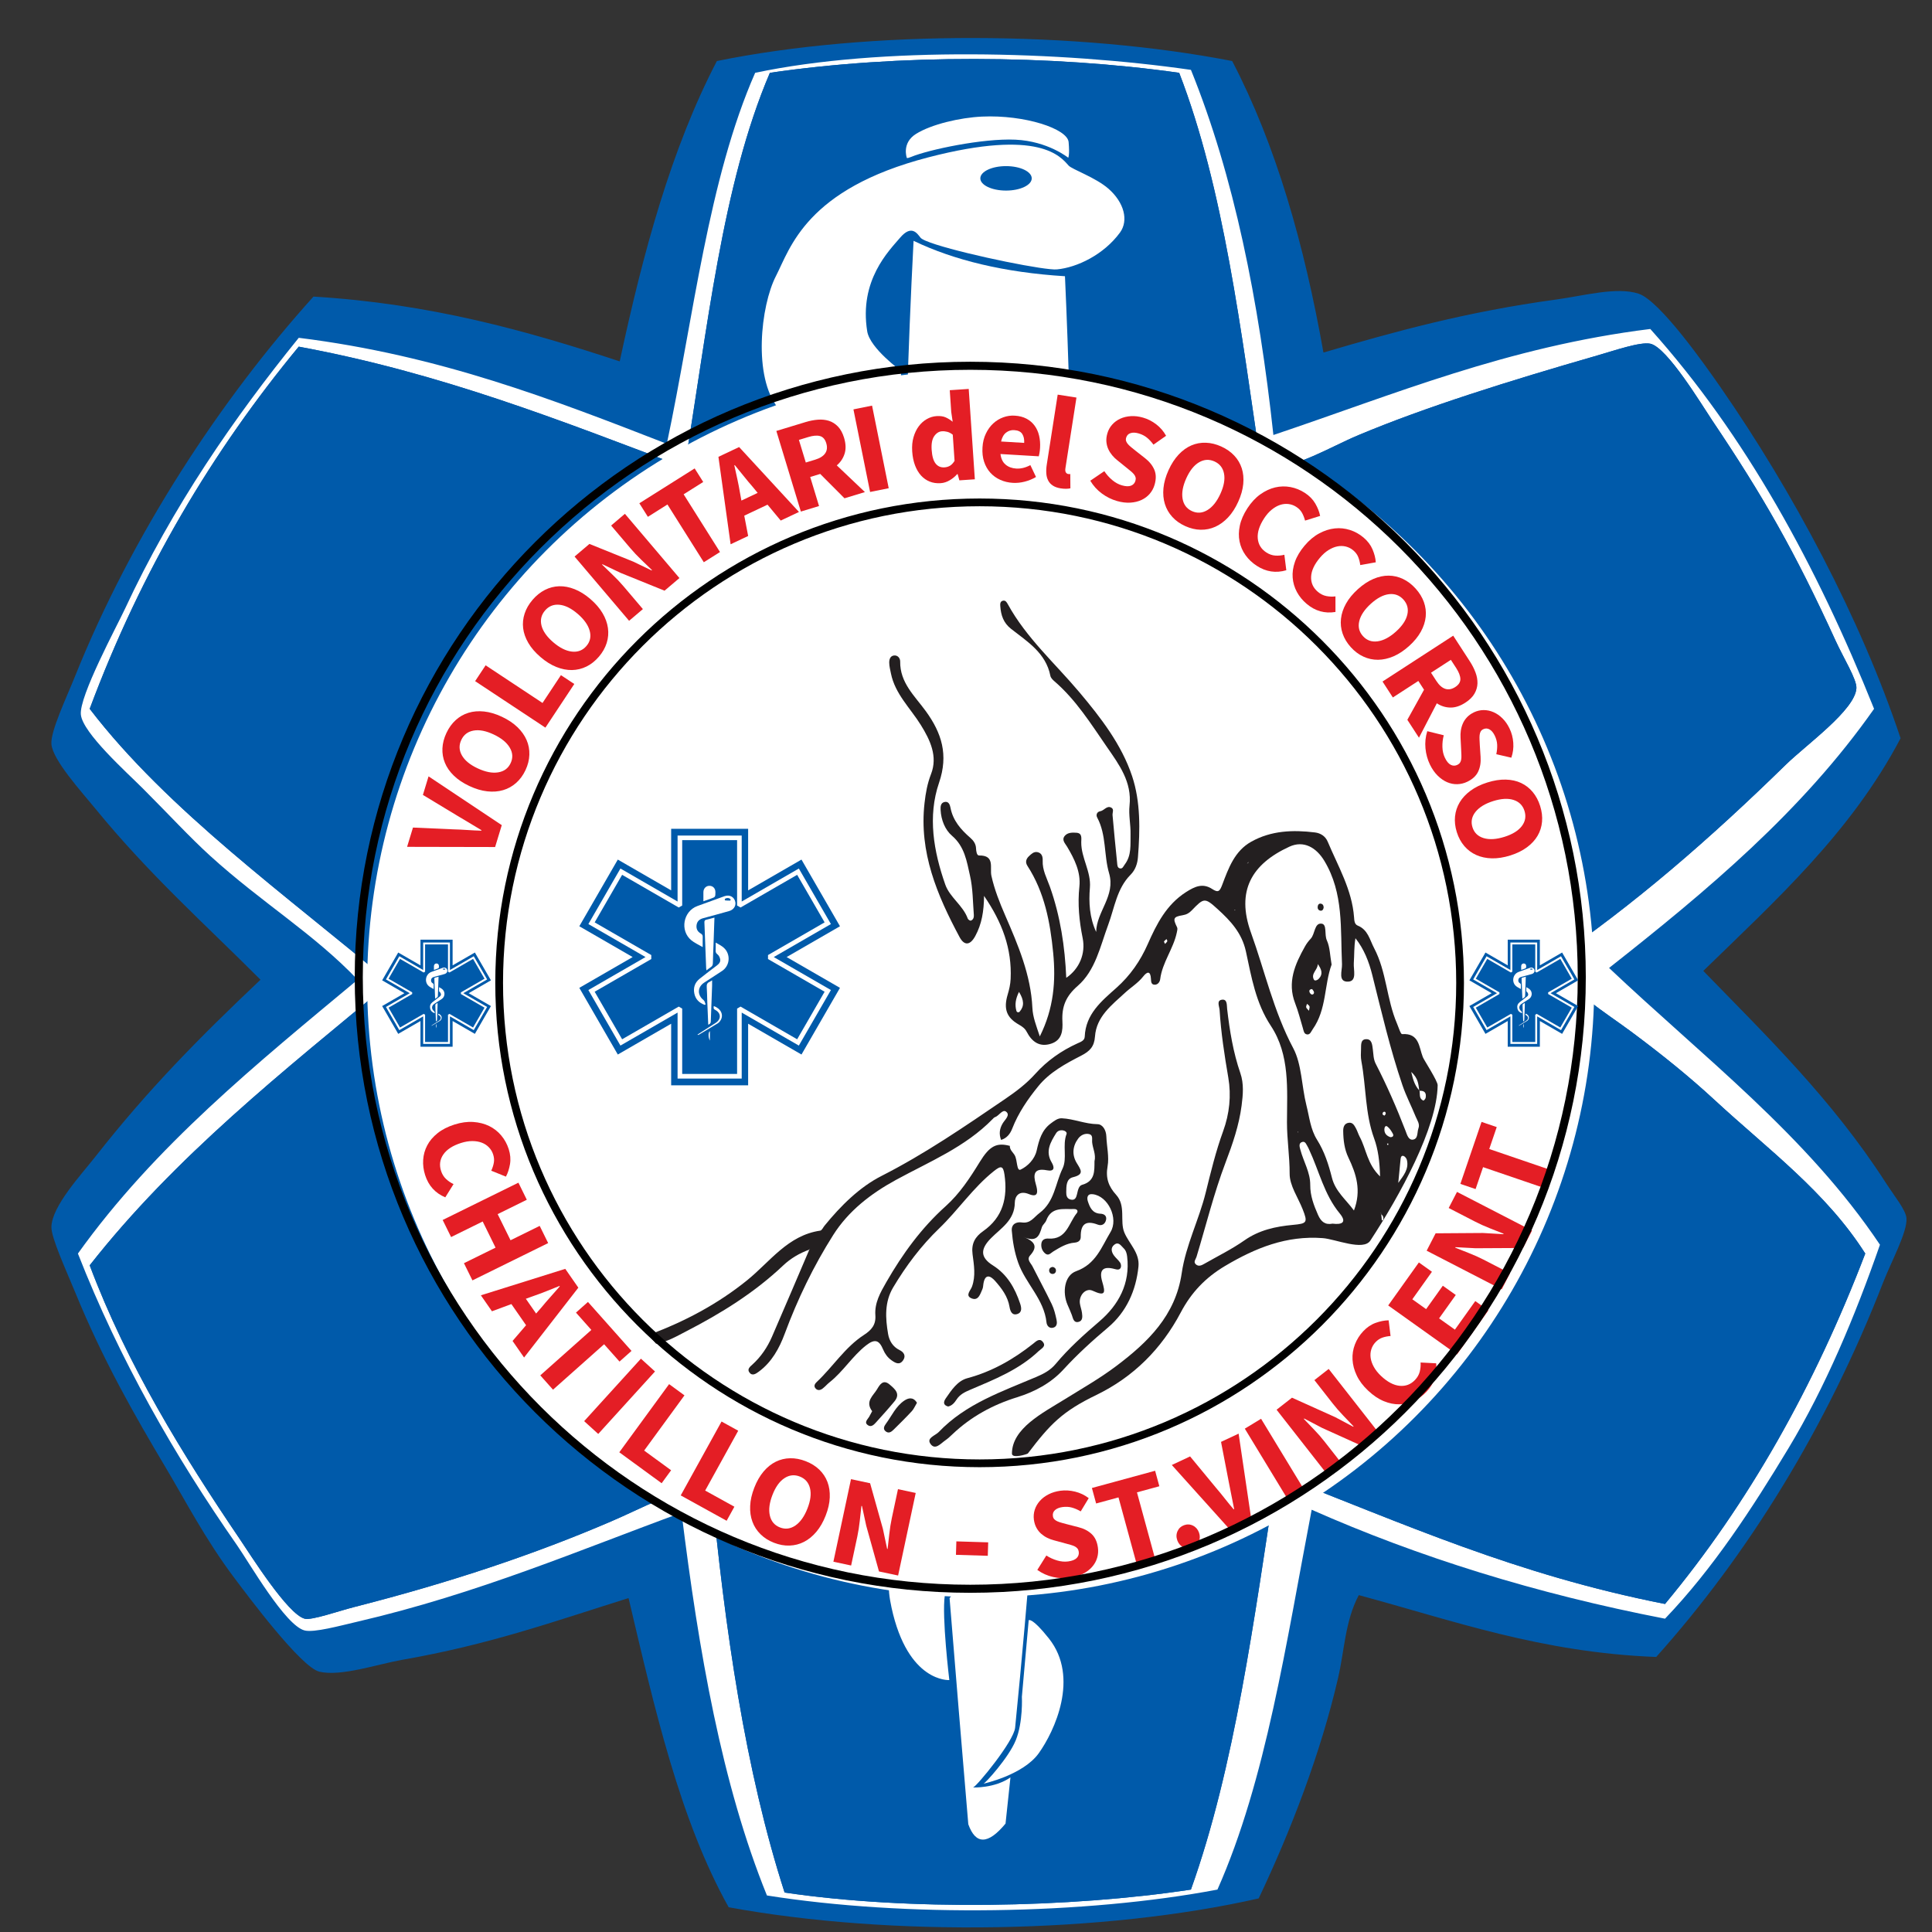 <?xml version="1.0" encoding="UTF-8" standalone="no"?> <svg xmlns="http://www.w3.org/2000/svg" xmlns:xlink="http://www.w3.org/1999/xlink" xmlns:serif="http://www.serif.com/" width="100%" height="100%" viewBox="0 0 999 999" version="1.1" xml:space="preserve" style="fill-rule:evenodd;clip-rule:evenodd;stroke-linecap:round;stroke-miterlimit:1.5;"><rect x="0" y="0" width="999" height="999" fill="#333333" stroke="none"/> <g id="Modalità-Isolamento" serif:id="Modalità Isolamento"> </g> <g id="Modalità-Isolamento1" serif:id="Modalità Isolamento"> </g> <g id="Tavola-da-disegno1" serif:id="Tavola da disegno1" transform="matrix(1,0,0,1,-146.524,1411.52)"> <rect x="146.524" y="-1411.52" width="998.021" height="998.021" style="fill:none;"></rect> <g transform="matrix(1.42,0,0,1.42,-1548.96,-1502.32)"> <g transform="matrix(4.167,0,0,4.167,1636.95,754.193)"> <path d="M0,-159.732L-20.976,-161.858L-41.528,-160.015L-49.559,-131.995L-79.234,-138.508L-92.693,-119.763L-100.913,-102.614L-79.341,-80.078L-100.671,-58.345L-97.37,-49.039L-90.207,-36.612L-82.56,-25.343L-79.512,-21.118L-49.76,-29.368L-41.571,0.17L-33.924,1.78L-24.094,1.985L-16.157,2.126L2.551,-0.425L10.408,-29.368L38.58,-22.526L50.315,-37.701L56.992,-53.214L59.244,-58.96L36.869,-80.38L59.102,-102.33L50.654,-119.921L38.551,-137.905L7.188,-131.19L0,-159.732Z" style="fill:white;fill-rule:nonzero;"></path> </g> <g transform="matrix(0,-4.167,-4.167,0,1560.46,120.406)"> <path d="M-2.145,-2.144C-2.638,-2.144 -3.038,-1.184 -3.038,0C-3.038,1.185 -2.638,2.145 -2.145,2.145C-1.651,2.145 -1.251,1.185 -1.251,0C-1.251,-1.184 -1.651,-2.144 -2.145,-2.144" style="fill:rgb(0,90,170);fill-rule:nonzero;"></path> </g> <g transform="matrix(4.167,0,0,4.167,1642.69,757.93)"> <path d="M0,-161.21C3.822,-153.882 6.296,-145.205 7.976,-135.736C14.238,-137.577 20.426,-139.29 28.305,-140.368C30.772,-140.705 33.588,-141.5 35.508,-140.882C37.388,-140.278 41.436,-134.489 42.714,-132.648C48.958,-123.641 54.918,-112.523 58.409,-102.028C54.095,-93.819 47.515,-87.877 41.17,-81.7C46.639,-76.065 52.402,-70.507 57.124,-63.174C57.892,-61.982 58.87,-60.808 58.924,-60.086C59.016,-58.896 57.598,-56.308 56.865,-54.425C51.973,-41.851 45.076,-30.696 37.053,-21.746C26.976,-22.135 19.308,-24.93 11.064,-27.15C9.867,-24.901 9.817,-22.35 9.262,-19.945C7.747,-13.355 5.094,-6.485 2.316,-0.647C-11.135,2.413 -29.782,2.742 -44.001,0.125C-48.274,-7.523 -50.475,-17.246 -52.749,-26.893C-59.533,-24.76 -64.912,-22.83 -72.562,-21.49C-74.68,-21.118 -77.877,-20.013 -79.767,-20.46C-81.372,-20.839 -86.059,-27.133 -87.229,-28.694C-89.738,-32.04 -91.472,-35.399 -93.148,-38.214C-95.969,-42.958 -98.674,-47.677 -101.124,-53.654C-101.917,-55.586 -103.198,-58.367 -103.183,-59.314C-103.154,-61.135 -100.58,-63.887 -99.323,-65.49C-94.7,-71.385 -90.22,-75.901 -84.913,-80.929C-89.671,-85.701 -94.618,-90.091 -99.323,-95.853C-100.539,-97.342 -103.063,-100.106 -103.183,-101.513C-103.277,-102.63 -101.881,-105.548 -101.124,-107.432C-96.129,-119.875 -88.369,-131.668 -80.282,-140.625C-70.088,-140.012 -61.647,-137.646 -53.521,-134.964C-51.479,-144.5 -49,-153.6 -45.03,-161.21C-31.584,-163.952 -13.483,-163.833 0,-161.21M-41.685,-160.181C-45.774,-150.889 -47.073,-138.808 -49.405,-127.759C-59.349,-131.624 -69.281,-135.501 -81.569,-137.023C-87.22,-130.046 -92.611,-122.245 -96.75,-113.35C-97.447,-111.852 -100.786,-105.672 -100.609,-104.086C-100.431,-102.477 -96.615,-99.062 -95.206,-97.654C-92.861,-95.308 -91.1,-93.381 -89.288,-91.735C-84.773,-87.635 -80.256,-84.954 -76.422,-80.929C-85.22,-73.601 -94.144,-66.401 -100.867,-56.999C-97.243,-47.75 -92.428,-39.34 -86.972,-31.524C-85.883,-29.965 -82.745,-24.482 -81.054,-24.062C-80.224,-23.857 -78.006,-24.466 -76.422,-24.835C-65.882,-27.283 -56.957,-31.124 -48.118,-34.355C-46.62,-22.215 -44.593,-10.605 -40.656,-0.904C-28.586,1.015 -12.836,0.773 -1.288,-1.418C2.963,-10.978 4.723,-23.027 6.947,-34.612C16.28,-30.479 26.542,-27.276 37.825,-25.091C42.004,-29.459 45.401,-34.654 48.631,-40.015C51.835,-45.331 54.413,-51.47 56.607,-57.77C50.209,-67.325 41.126,-74.195 32.935,-81.958C41.475,-88.686 49.798,-95.63 56.093,-104.601C51.062,-117.152 44.849,-128.522 36.538,-137.795C24.022,-136.243 14.137,-132.063 3.602,-128.531C2.331,-140.297 0.155,-151.159 -3.604,-160.438C-14.992,-162.076 -30.703,-162.505 -41.685,-160.181" style="fill:rgb(0,90,170);fill-rule:nonzero;"></path> </g> <g transform="matrix(4.167,0,0,4.167,1623.39,752.939)"> <path d="M0,-158.983C3.899,-148.902 5.401,-136.423 7.205,-124.246C10.588,-124.582 13.044,-126.222 15.695,-127.333C21.5,-129.767 28.795,-132.051 36.537,-134.281C38.066,-134.721 40.285,-135.493 41.169,-135.31C42.644,-135.004 45.69,-129.931 46.572,-128.62C51.026,-121.997 53.781,-117.193 57.379,-109.321C58.052,-107.849 59.226,-105.968 59.181,-105.204C59.07,-103.303 54.809,-100.276 53.005,-98.515C46.414,-92.071 39.811,-86.319 32.42,-81.275C34.259,-78.653 37.108,-76.976 39.624,-75.099C42.13,-73.231 44.522,-71.317 46.83,-69.181C51.404,-64.95 56.541,-61.182 59.954,-55.801C55.516,-44.198 49.739,-33.935 42.456,-25.18C29.372,-27.756 19.71,-32.171 8.491,-36.503C6.555,-23.855 4.865,-10.966 1.027,-0.221C-9.529,1.383 -23.683,1.639 -34.481,0.036C-37.909,-10.602 -39.697,-22.881 -40.914,-35.73C-44.138,-35.123 -46.872,-33.583 -49.662,-32.385C-56.341,-29.517 -63.704,-27.051 -72.049,-24.923C-73.504,-24.552 -75.811,-23.729 -76.423,-23.893C-77.912,-24.293 -81.116,-29.412 -82.084,-30.841C-87.062,-38.192 -91.935,-46.065 -95.206,-54.772C-87.74,-64.288 -78.244,-71.774 -68.961,-79.473C-77.935,-87.052 -88.398,-94.516 -95.206,-103.403C-90.685,-115.521 -84.469,-125.945 -76.938,-135.053C-64.484,-132.754 -53.936,-128.549 -43.229,-124.503C-41.226,-136.481 -39.959,-149.193 -35.767,-158.983C-24.587,-160.622 -11.19,-160.567 0,-158.983M-23.931,-151.006C-32.157,-148.998 -38.863,-140.182 -35.253,-130.421C-33.904,-126.774 -28.393,-124.645 -25.218,-122.187C-25.048,-124.333 -25.558,-127.16 -24.96,-128.877L-24.66,-128.491L-24.188,-128.62C-24.329,-114.694 -24.876,-101.175 -24.703,-86.935C-20.177,-89.185 -16.083,-91.868 -13.381,-95.941L-13.081,-95.555L-12.61,-95.684C-13.17,-93.356 -14.735,-91.688 -16.642,-90.259C-17.221,-89.825 -17.832,-89.413 -18.456,-89.011C-20.875,-87.452 -23.49,-86.046 -25.218,-84.105C-25.806,-83.444 -26.271,-82.047 -27.019,-81.017C-28.262,-79.307 -30.355,-77.56 -30.878,-75.099C-31.231,-73.444 -31.067,-71.265 -31.136,-69.438C-31.28,-65.595 -31.1,-62.951 -30.364,-59.918C-29.841,-57.763 -28.82,-55.721 -27.791,-53.485C-26.342,-50.336 -24.537,-48.377 -21.872,-46.28C-21.41,-50.003 -22.577,-52.095 -22.645,-55.286L-22.173,-55.157L-21.872,-55.543C-19.725,-49.106 -21.987,-40.848 -20.072,-35.473L-20.2,-35.087L-20.072,-34.701C-23.859,-31.444 -28.071,-22.638 -21.101,-19.005C-20.804,-19.309 -20.809,-19.915 -20.843,-20.548L-20.457,-20.42L-20.072,-20.292C-19.152,-16.408 -19.212,-11.545 -18.527,-7.426C-17.692,-7.232 -18.984,-4.91 -17.756,-5.11C-16.436,-4.229 -15.1,-5.535 -15.439,-7.169L-15.31,-7.426L-15.439,-7.683C-13.468,-8.101 -10.712,-11.351 -9.779,-13.601C-9.645,-13.925 -9.304,-14.69 -9.181,-15.244C-9.005,-16.047 -9.053,-16.329 -9.006,-16.947C-8.848,-19.128 -9.43,-23.455 -11.58,-23.893L-11.709,-24.28L-12.094,-24.151C-12.263,-27.409 -11.847,-31.45 -12.094,-33.929L-11.966,-34.315L-12.352,-34.444C-7.248,-37.913 -4.612,-45.732 -6.177,-54.257C-6.771,-57.058 -8.071,-60.401 -10.551,-60.432L-10.937,-60.561L-11.323,-60.432C-11.289,-64.276 -11.066,-68.834 -11.066,-73.298C-11.066,-75.286 -10.605,-77.583 -11.838,-78.959C-15.095,-79.042 -16.112,-76.887 -18.27,-75.871L-18.45,-76.308L-18.785,-76.643C-16.912,-79.349 -13.619,-80.555 -10.293,-83.075C-9.757,-83.483 -9.318,-84.176 -8.75,-84.62C-6.846,-86.107 -5.043,-87.761 -3.346,-89.766C-1.201,-92.301 1.948,-97.964 1.542,-103.403C1.178,-108.29 -2.23,-113.781 -4.633,-118.07C-5.391,-119.424 -6.378,-122.663 -8.492,-121.672L-8.793,-122.059L-9.265,-121.93C-9.211,-128.673 -9.854,-134.719 -10.037,-141.228C-10.476,-141.217 -10.704,-141.419 -10.807,-141.743L-10.551,-141.743L-10.551,-142C-7.665,-142.773 -4.749,-143.897 -4.891,-146.632C-5.016,-149.091 -7.766,-149.737 -9.779,-151.006L-9.649,-151.263L-9.779,-151.521C-8.014,-156.399 -23.918,-156.368 -24.445,-151.778C-24.237,-151.729 -24.19,-151.52 -23.931,-151.521L-24.06,-151.263L-23.931,-151.006Z" style="fill:rgb(0,90,170);fill-rule:nonzero;"></path> </g> <g transform="matrix(4.167,0,0,4.167,1518.86,150.527)"> <path d="M0.129,2.064L-0.129,1.292C-0.102,0.035 1.9,-1.416 2.702,-0.252L2.573,0.006L2.702,0.263C1.529,0.463 1.91,2.216 1.415,3.094L1.115,2.707L0.643,2.836C0.681,2.13 0.691,1.509 0.129,2.064Z" style="fill:rgb(0,90,170);fill-rule:nonzero;"></path> </g> <g transform="matrix(4.167,0,0,4.167,1521.27,156.146)"> <path d="M0,9.629C-0.032,9.629 -0.064,9.624 -0.096,9.613C-1.584,9.097 -2.569,7.88 -2.87,6.185C-3.262,3.978 -2.377,1.42 -0.765,0.102C-0.64,0 -0.454,0.019 -0.352,0.144C-0.249,0.269 -0.268,0.454 -0.393,0.557C-1.851,1.748 -2.649,4.072 -2.292,6.082C-2.03,7.559 -1.181,8.615 0.096,9.058C0.249,9.111 0.33,9.278 0.277,9.432C0.235,9.553 0.121,9.629 0,9.629" style="fill:rgb(0,90,170);fill-rule:nonzero;"></path> </g> <g transform="matrix(4.167,0,0,4.167,1579.43,149.424)"> <path d="M0,3.339C-0.013,3.339 -0.024,3.338 -0.037,3.336C-1.031,3.176 -2.06,3.064 -3.056,2.954C-6.151,2.616 -9.349,2.265 -12.096,0.47C-12.206,0.397 -12.236,0.25 -12.165,0.14C-12.092,0.029 -6.043,2.149 -3.006,2.481C-2.003,2.591 -0.966,2.704 0.039,2.866C0.169,2.887 0.255,3.009 0.236,3.138C0.217,3.256 0.115,3.339 0,3.339" style="fill:rgb(0,90,170);fill-rule:nonzero;"></path> </g> <g transform="matrix(-0.116,4.165,4.165,0.116,1532.55,206.593)"> <path d="M-2.696,-2.782C-0.899,-2.572 0.92,-2.63 2.71,-2.782" style="fill:rgb(129,152,205);fill-rule:nonzero;"></path> </g> <g transform="matrix(4.167,0,0,4.167,1520.65,192.926)"> <path d="M0,6.4C-0.018,6.4 -0.037,6.399 -0.056,6.396C-0.324,6.366 -0.516,6.125 -0.485,5.857C-0.248,3.765 -0.201,2.079 -0.337,0.551C-0.36,0.283 -0.162,0.046 0.106,0.022C0.374,0 0.612,0.196 0.636,0.465C0.778,2.06 0.73,3.808 0.484,5.967C0.456,6.216 0.245,6.4 0,6.4" style="fill:rgb(0,90,170);fill-rule:nonzero;"></path> </g> <g transform="matrix(4.167,0,0,4.167,1568.89,242.657)"> <path d="M0,27.315C-0.079,27.315 -0.155,27.293 -0.225,27.246C-0.409,27.122 -0.459,26.872 -0.334,26.687C5.084,18.648 4.419,8.55 3.886,0.435C3.871,0.214 4.04,0.022 4.262,0.007C4.494,0 4.677,0.161 4.691,0.383C5.232,8.62 5.907,18.87 0.335,27.138C0.255,27.253 0.13,27.315 0,27.315" style="fill:rgb(0,90,170);fill-rule:nonzero;"></path> </g> <g transform="matrix(0.279,-4.157,-4.157,-0.279,1538.89,180.652)"> <path d="M-3.729,3.989C-1.068,3.79 1.603,4.138 4.265,3.989" style="fill:rgb(129,152,205);fill-rule:nonzero;"></path> </g> <g transform="matrix(4.167,0,0,4.167,1521.27,159.641)"> <path d="M0,8.985C-0.023,8.985 -0.046,8.983 -0.07,8.98C-0.337,8.942 -0.522,8.695 -0.484,8.428C-0.291,7.072 -0.243,5.667 -0.196,4.308C-0.153,3.047 -0.108,1.743 0.051,0.46C0.083,0.192 0.321,0 0.596,0.035C0.863,0.068 1.054,0.312 1.02,0.58C0.866,1.82 0.822,3.102 0.78,4.341C0.733,5.726 0.684,7.157 0.483,8.566C0.449,8.809 0.239,8.985 0,8.985" style="fill:rgb(0,90,170);fill-rule:nonzero;"></path> </g> <g transform="matrix(4.167,0,0,4.167,1531,432.865)"> <path d="M0,22.113C-0.236,22.113 -0.435,21.929 -0.451,21.69C-0.521,20.6 -0.634,19.459 -0.749,18.29C-1.383,11.864 -2.101,4.581 3.441,0.156C3.637,0 3.922,0.035 4.077,0.228C4.233,0.422 4.201,0.707 4.005,0.863C-1.153,4.981 -0.461,12.005 0.15,18.201C0.267,19.38 0.38,20.532 0.452,21.631C0.468,21.881 0.279,22.095 0.03,22.112C0.02,22.113 0.01,22.113 0,22.113" style="fill:rgb(0,90,170);fill-rule:nonzero;"></path> </g> <g transform="matrix(4.167,0,0,4.167,1537.66,499.248)"> <path d="M0,26.203C-0.107,26.203 -0.253,26.18 -0.318,26.086C-0.423,25.933 0.036,25.627 0.188,25.523C7.116,20.777 10.525,11.371 9.306,0.362C9.287,0.179 9.418,0.013 9.603,-0.008C9.807,-0.022 9.953,0.105 9.972,0.289C10.017,0.698 10.056,1.106 10.088,1.511C10.944,12.25 7.261,21.476 0.385,26.186C0.328,26.225 0.443,26.134 0.378,26.134L0,26.203Z" style="fill:rgb(0,90,170);fill-rule:nonzero;"></path> </g> <g transform="matrix(4.167,0,0,4.167,1538.16,604.212)"> <path d="M0,15.566C-0.002,15.566 -0.003,15.566 -0.005,15.565C-0.166,15.563 -0.294,15.43 -0.292,15.269C-0.273,14.122 -0.369,13.107 -0.454,12.211C-0.625,10.41 -0.76,8.988 0.054,7.523C0.748,6.274 3.076,4.723 5.327,3.225C6.435,2.488 7.48,1.792 8.314,1.148C8.441,1.05 9.695,0 9.795,0.129C9.892,0.257 8.798,1.512 8.669,1.61C7.819,2.266 6.766,2.967 5.65,3.71C3.457,5.17 1.189,6.68 0.564,7.806C-0.162,9.112 -0.035,10.456 0.127,12.156C0.213,13.067 0.311,14.099 0.292,15.279C0.289,15.438 0.159,15.566 0,15.566" style="fill:rgb(0,90,170);fill-rule:nonzero;"></path> </g> <g transform="matrix(4.167,0,0,4.167,1559.6,650.466)"> <path d="M0,17.467C-0.039,17.467 -0.079,17.46 -0.115,17.444C-0.433,17.311 -0.802,17.327 -1.19,17.34C-1.631,17.359 -2.086,17.374 -2.521,17.183L-3.024,16.963L-2.567,16.66C2.184,13.505 2.691,7.474 3.139,2.153C3.192,1.522 3.245,0.897 3.303,0.286C3.32,0.121 3.468,0 3.63,0.016C3.795,0.031 3.916,0.178 3.901,0.342C3.843,0.953 3.789,1.575 3.736,2.204C3.296,7.443 2.798,13.353 -1.661,16.75C-1.516,16.754 -1.366,16.748 -1.213,16.741C-0.777,16.728 -0.326,16.709 0.114,16.891C0.268,16.954 0.34,17.13 0.276,17.283C0.229,17.398 0.117,17.467 0,17.467" style="fill:rgb(0,90,170);fill-rule:nonzero;"></path> </g> <g transform="matrix(4.167,0,0,4.167,1623.39,752.939)"> <path d="M0,-158.983C3.899,-148.902 5.401,-136.423 7.205,-124.246C10.588,-124.582 13.044,-126.222 15.695,-127.333C21.5,-129.767 28.795,-132.051 36.537,-134.281C38.066,-134.721 40.285,-135.493 41.169,-135.31C42.644,-135.004 45.69,-129.931 46.572,-128.62C51.026,-121.997 53.781,-117.193 57.379,-109.321C58.052,-107.849 59.226,-105.968 59.181,-105.204C59.07,-103.303 54.809,-100.276 53.005,-98.515C46.414,-92.071 39.811,-86.319 32.42,-81.275C34.259,-78.653 37.108,-76.976 39.624,-75.099C42.13,-73.231 44.522,-71.317 46.83,-69.181C51.404,-64.95 56.541,-61.182 59.954,-55.801C55.516,-44.198 49.739,-33.935 42.456,-25.18C29.372,-27.756 19.71,-32.171 8.491,-36.503C6.555,-23.855 4.865,-10.966 1.027,-0.221C-9.529,1.383 -23.683,1.639 -34.481,0.036C-37.909,-10.602 -39.697,-22.881 -40.914,-35.73C-44.138,-35.123 -46.872,-33.583 -49.662,-32.385C-56.341,-29.517 -63.704,-27.051 -72.049,-24.923C-73.504,-24.552 -75.811,-23.729 -76.423,-23.893C-77.912,-24.293 -81.116,-29.412 -82.084,-30.841C-87.062,-38.192 -91.935,-46.065 -95.206,-54.772C-87.74,-64.288 -78.244,-71.774 -68.961,-79.473C-77.935,-87.052 -88.398,-94.516 -95.206,-103.403C-90.685,-115.521 -84.469,-125.945 -76.938,-135.053C-64.484,-132.754 -53.936,-128.549 -43.229,-124.503C-41.226,-136.481 -39.959,-149.193 -35.767,-158.983C-24.587,-160.622 -11.19,-160.567 0,-158.983" style="fill:rgb(0,90,170);fill-rule:nonzero;"></path> </g> <g> <path d="M1580.94,510.378C1580.94,510.378 1608.41,527.099 1599.15,575.641C1592.9,608.439 1538.81,639.738 1538.05,644.885C1536.89,652.611 1539.69,675.728 1539.69,675.728C1539.69,675.728 1524.61,676.772 1518.65,649.364C1515.3,633.934 1519.37,629.875 1548.24,602.528C1569.97,581.949 1574.5,566.234 1576.24,557.618C1578.24,547.695 1579.39,527.418 1579.36,509.16" style="fill:white;"></path> <path d="M1568.59,653.939L1566.11,681.808C1566.11,681.808 1566.59,691.041 1563.88,697.661C1561.28,704.041 1552.61,713.529 1552.1,713.464C1552.1,713.464 1566.57,710.343 1572.27,702.353C1577.98,694.362 1587.16,674.784 1576,660.645C1569.73,652.708 1568.59,653.939 1568.59,653.939Z" style="fill:white;"></path> <path d="M1585.82,235.958C1596.75,243.484 1645.31,291.495 1635.59,340.646C1631.7,360.301 1629.03,362.761 1618.46,376.757C1602.77,397.544 1566.37,416.355 1551.38,428.846C1526.3,449.747 1526,460.073 1525.91,473.766C1525.78,495.222 1532.33,561.768 1532.33,561.768C1532.33,561.768 1496.19,531.583 1490.62,483.878C1485.95,443.855 1492.35,408.912 1518.77,392.853C1547.67,375.288 1568.15,365.123 1579.06,353.889C1585.39,347.368 1589.24,343.801 1590.89,332.662C1593.1,317.734 1586.62,300.192 1586.62,300.192C1586.99,280.412 1586.72,260.432 1585.82,235.958Z" style="fill:white;"></path> <path d="M1522.15,199.007C1521.33,216.451 1520.97,233.282 1521.12,249.427C1518.51,248.741 1490.94,229.116 1477.39,212.569C1468.14,201.273 1470.97,175.306 1476.55,164.472C1481.79,154.294 1487.45,132.811 1532.05,121.238C1572.74,110.68 1580.28,121.096 1583.13,124.235C1584.42,125.65 1592.96,128.556 1597.66,132.679C1603.37,137.698 1605.04,144.247 1601.83,148.634C1595.98,156.624 1586.25,161.363 1578.85,162.046C1577.81,162.143 1575.47,161.903 1572.35,161.43C1558.98,159.402 1531.23,153.075 1529.2,150.489C1527.97,148.931 1525.92,145.637 1521.78,150.489C1517.64,155.34 1506.8,166.041 1509.79,184.59C1510.8,190.828 1522.15,199.007 1522.15,199.007ZM1560.34,124.436C1565.51,124.436 1569.7,126.431 1569.7,128.888C1569.7,131.345 1565.51,133.34 1560.34,133.34C1555.17,133.34 1550.98,131.345 1550.98,128.888C1550.98,126.431 1555.17,124.436 1560.34,124.436Z" style="fill:white;"></path> <path d="M1524.19,121.342C1524.19,121.342 1522.29,116.023 1527.53,112.723C1533.12,109.211 1543.55,106.768 1551.6,106.399C1567.15,105.686 1582.7,110.822 1583.13,115.674C1583.56,120.525 1582.99,121.381 1582.99,121.381C1582.99,121.381 1575.58,115.354 1563.75,114.805C1551.9,114.256 1532.1,118.451 1525.79,121.083C1524.01,121.822 1524.19,121.342 1524.19,121.342Z" style="fill:white;"></path> <path d="M1561.95,711.176L1560.16,727.986C1553.71,735.794 1549.25,735.636 1546.6,728.224C1544.24,700.09 1542,673.574 1539.78,645.867C1545.35,639.224 1552.13,636.401 1562.45,627.023C1565.23,624.494 1568.25,621.264 1570.22,619.426C1568.11,645.372 1566.26,666.947 1563.65,693.073C1563.15,698.046 1549.83,714.254 1548.36,714.836C1548.36,714.836 1556.15,715.182 1561.95,711.176Z" style="fill:white;"></path> <path d="M1528.01,471.632C1525.71,447.406 1565.47,420.521 1582.27,410.287C1580.72,458.672 1578.02,524.838 1575.07,554.435C1574.14,563.711 1568.81,572.925 1558.37,587.141C1549.94,598.632 1541.07,606.633 1537,610.083C1533.58,565.324 1530.52,520.33 1528.12,473.7L1528.01,471.632Z" style="fill:white;"></path> <path d="M1524.4,385.962C1522.2,310.539 1522.45,232.915 1526.67,151.636C1541.36,158.704 1559.84,163.177 1581.8,164.531C1584.54,225.167 1585.07,285.225 1584.19,345.967C1569.39,361.15 1546.8,373.521 1524.4,385.962Z" style="fill:white;"></path> </g> </g> <g transform="matrix(5.922,0,0,5.922,2064.36,-242.511)"> <g transform="matrix(0.171,0,0,0.171,-373.381,-223.526)"> <circle cx="790.424" cy="655.052" r="310.287" style="fill:white;stroke:white;stroke-width:5.99px;"></circle> </g> <g> <g transform="matrix(1,0,0,1,-234.876,-140.157)"> <path d="M0,29.363C-0.302,29.977 -0.379,30.488 -0.223,31.028C-0.186,31.155 -0.024,31.185 0.062,31.084C0.468,30.607 0.451,30.098 0,29.363M-3.051,20.981C-3.063,22.331 -3.255,23.453 -3.817,24.486C-4.257,25.297 -4.768,25.362 -5.191,24.573C-7.147,20.921 -8.737,17.169 -8.247,12.869C-8.148,12 -8.005,11.183 -7.679,10.342C-7.082,8.804 -7.746,7.389 -8.564,6.07C-9.48,4.591 -10.818,3.357 -11.181,1.559C-11.243,1.25 -11.324,0.938 -11.33,0.626C-11.336,0.348 -11.252,0.029 -10.914,-0.01C-10.577,-0.049 -10.37,0.239 -10.374,0.514C-10.403,2.373 -9.095,3.528 -8.128,4.862C-6.755,6.757 -6.143,8.654 -6.979,11.097C-7.987,14.04 -7.455,17.09 -6.437,19.992C-6.042,21.115 -4.886,21.809 -4.472,22.966C-4.442,23.05 -4.274,23.161 -4.207,23.14C-3.987,23.071 -3.927,22.844 -3.942,22.653C-4.031,21.505 -4.023,20.332 -4.277,19.219C-4.559,17.977 -4.737,16.678 -5.854,15.725C-6.457,15.211 -6.799,14.351 -6.844,13.479C-6.858,13.203 -6.85,12.869 -6.516,12.785C-6.146,12.692 -6.032,13.02 -5.981,13.284C-5.767,14.408 -5.072,15.196 -4.246,15.913C-3.975,16.148 -3.765,16.44 -3.75,16.834C-3.74,17.072 -3.691,17.456 -3.488,17.453C-2.07,17.427 -2.564,18.534 -2.408,19.231C-2.14,20.435 -1.693,21.56 -1.2,22.694C-0.08,25.273 1.035,27.88 1.169,30.75C1.207,31.57 1.496,32.279 1.817,33.251C3.044,30.798 3.224,28.402 2.985,25.95C2.725,23.28 2.233,20.668 0.737,18.359C0.526,18.035 0.621,17.744 0.88,17.505C1.082,17.318 1.295,17.099 1.606,17.159C2.004,17.237 2.083,17.577 2.069,17.896C2.031,18.732 2.438,19.446 2.7,20.184C3.61,22.756 4.012,25.41 4.127,28.134C5.266,27.358 5.834,26.03 5.56,24.67C5.259,23.178 5.11,21.699 5.274,20.165C5.408,18.901 4.843,17.76 4.201,16.685C4.026,16.391 3.692,16.089 4.009,15.726C4.264,15.434 4.677,15.444 5.019,15.468C5.54,15.505 5.439,15.954 5.436,16.3C5.426,17.669 6.307,18.857 6.192,20.262C6.085,21.561 6.156,22.863 6.738,24.13C6.769,22.338 8.451,20.988 7.865,18.997C7.4,17.415 7.646,15.665 6.829,14.14C6.698,13.895 6.816,13.635 7.096,13.589C7.443,13.53 7.673,13.06 8.066,13.279C8.319,13.419 8.15,13.708 8.169,13.934C8.289,15.319 8.428,16.702 8.568,18.085C8.587,18.277 8.579,18.529 8.815,18.58C9.048,18.631 9.118,18.39 9.235,18.237C9.844,17.438 9.719,16.493 9.74,15.592C9.759,14.76 9.562,13.913 9.652,13.094C9.878,11.037 8.732,9.504 7.693,8.001C6.297,5.983 4.987,3.871 3.092,2.24C2.944,2.113 2.774,1.942 2.74,1.766C2.348,-0.232 0.736,-1.217 -0.688,-2.332C-1.363,-2.861 -1.571,-3.523 -1.632,-4.298C-1.647,-4.497 -1.66,-4.726 -1.413,-4.79C-1.176,-4.851 -1.068,-4.656 -0.971,-4.479C0.641,-1.544 3.143,0.668 5.265,3.189C7.145,5.421 8.958,7.768 9.877,10.526C10.623,12.764 10.574,15.226 10.386,17.611C10.345,18.143 10.172,18.702 9.749,19.127C8.536,20.345 8.351,22 7.785,23.519C7.095,25.372 6.678,27.496 5.122,28.844C4.082,29.746 3.726,30.665 3.791,31.928C3.834,32.744 3.76,33.576 2.806,33.885C1.789,34.214 1.126,33.717 0.67,32.842C0.519,32.551 0.277,32.382 -0.015,32.217C-1.095,31.604 -1.359,30.84 -0.989,29.599C-0.856,29.15 -0.752,28.721 -0.729,28.227C-0.61,25.601 -1.457,23.301 -3.051,20.981" style="fill:rgb(35,31,32);fill-rule:nonzero;"></path> </g> <g transform="matrix(1,0,0,1,-228.284,-74.514)"> <path d="M0,-21.488C0.147,-22.093 -0.157,-22.61 -0.206,-23.161C-0.23,-23.423 -0.107,-23.786 -0.475,-23.866C-0.842,-23.946 -1.194,-23.777 -1.419,-23.478C-1.922,-22.806 -1.973,-22.042 -1.555,-21.347C-1.194,-20.748 -0.854,-20.348 -1.879,-20.098C-2.482,-19.951 -2.457,-19.306 -2.466,-18.79C-2.471,-18.51 -2.412,-18.216 -2.065,-18.142C-1.678,-18.06 -1.592,-18.35 -1.524,-18.625C-1.448,-18.941 -1.382,-19.351 -1.084,-19.433C0.06,-19.749 -0.008,-20.644 0,-21.488M-7.392,-22.85C-7.415,-22.489 -7.122,-22.285 -6.966,-22.017C-6.72,-21.593 -6.812,-20.591 -6.446,-20.764C-5.855,-21.043 -5.224,-21.652 -5.049,-22.426C-4.844,-23.335 -4.614,-24.205 -3.811,-24.797C-3.518,-25.014 -3.216,-25.26 -2.853,-25.244C-1.802,-25.195 -0.819,-24.744 0.259,-24.729C0.715,-24.723 1.016,-24.211 1.036,-23.659C1.069,-22.785 1.293,-21.884 1.143,-21.046C0.96,-20.018 1.234,-19.284 1.895,-18.556C2.765,-17.597 2.194,-16.262 2.605,-15.275C3.015,-14.291 3.962,-13.504 3.84,-12.298C3.628,-10.195 2.785,-8.33 1.179,-6.975C-0.192,-5.819 -1.499,-4.63 -2.712,-3.307C-3.796,-2.125 -5.205,-1.368 -6.745,-0.89C-8.867,-0.232 -10.772,0.8 -12.392,2.336C-12.594,2.528 -12.799,2.722 -13.027,2.879C-13.428,3.154 -13.917,3.772 -14.327,3.177C-14.682,2.662 -13.901,2.467 -13.598,2.15C-11.238,-0.322 -8.078,-1.382 -5.052,-2.672C-4.416,-2.943 -3.842,-3.252 -3.393,-3.79C-2.248,-5.165 -0.93,-6.345 0.433,-7.513C2.098,-8.941 3.131,-10.817 2.852,-13.17C2.817,-13.463 2.747,-13.701 2.533,-13.908C2.308,-14.125 2.112,-14.48 1.751,-14.22C1.394,-13.962 1.464,-13.589 1.697,-13.268C1.859,-13.045 2.087,-12.868 2.24,-12.639C2.315,-12.527 2.345,-12.318 2.291,-12.201C2.195,-11.991 1.99,-12.019 1.779,-12.078C0.763,-12.361 0.372,-12.021 0.675,-10.984C0.956,-10.022 0.985,-9.658 -0.164,-10.187C-0.764,-10.464 -1.379,-9.774 -1.274,-9.071C-1.233,-8.798 -1.13,-8.533 -1.092,-8.259C-1.05,-7.943 -1.009,-7.548 -1.406,-7.462C-1.832,-7.37 -1.871,-7.785 -1.981,-8.076C-2.093,-8.374 -2.225,-8.664 -2.351,-8.956C-2.823,-10.045 -2.628,-11.526 -1.601,-11.893C0.131,-12.512 0.611,-14.004 1.402,-15.315C2.118,-16.5 1.191,-18.453 -0.146,-18.614C-0.655,-18.675 -0.673,-18.279 -0.577,-17.987C-0.404,-17.462 -0.18,-16.937 0.528,-16.911C0.829,-16.9 1.089,-16.735 1.011,-16.375C0.929,-16 0.635,-15.826 0.287,-15.959C-0.771,-16.363 -1.216,-15.988 -1.2,-14.897C-1.195,-14.576 -1.404,-14.413 -1.74,-14.385C-2.437,-14.329 -3.018,-13.968 -3.595,-13.617C-3.826,-13.477 -4.018,-13.19 -4.315,-13.448C-4.568,-13.668 -4.681,-13.973 -4.637,-14.31C-4.591,-14.667 -4.296,-14.76 -4.018,-14.741C-2.428,-14.632 -2.253,-16.093 -1.549,-16.957C-1.405,-17.133 -1.497,-17.331 -1.793,-17.32C-2.72,-17.285 -3.757,-17.544 -4.209,-16.328C-4.29,-16.111 -4.527,-15.948 -4.595,-15.73C-4.811,-15.035 -5.006,-14.359 -6.213,-14.894C-5.086,-14.447 -4.996,-13.968 -5.621,-13.269C-5.947,-12.906 -5.558,-12.603 -5.409,-12.305C-4.856,-11.204 -4.264,-10.122 -3.73,-9.012C-3.526,-8.588 -3.412,-8.113 -3.313,-7.65C-3.257,-7.388 -3.255,-7.049 -3.608,-6.958C-3.959,-6.867 -4.161,-7.149 -4.189,-7.416C-4.403,-9.452 -6.021,-10.815 -6.666,-12.646C-6.986,-13.556 -7.145,-14.483 -7.221,-15.428C-7.268,-16.009 -6.819,-16.219 -6.351,-16.15C-5.582,-16.036 -5.303,-16.595 -4.803,-16.97C-3.477,-17.965 -3.423,-19.544 -2.794,-20.84C-2.356,-21.742 -2.82,-22.878 -2.44,-23.87C-2.385,-24.012 -2.555,-24.153 -2.73,-24.184C-2.987,-24.23 -3.216,-24.159 -3.355,-23.936C-3.848,-23.148 -4.307,-22.35 -3.742,-21.397C-3.467,-20.932 -3.498,-20.577 -4.143,-20.702C-5.31,-20.93 -5.368,-20.326 -5.119,-19.478C-4.951,-18.905 -4.857,-18.268 -5.717,-18.621C-6.627,-18.995 -6.953,-18.385 -6.957,-17.878C-6.969,-16.333 -8.175,-15.647 -9.043,-14.767C-9.971,-13.826 -9.99,-13.103 -8.868,-12.397C-7.627,-11.617 -6.942,-10.418 -6.492,-9.064C-6.373,-8.709 -6.304,-8.288 -6.745,-8.151C-7.211,-8.006 -7.358,-8.415 -7.419,-8.78C-7.57,-9.689 -8.101,-10.39 -8.68,-11.045C-9.105,-11.525 -9.562,-11.673 -9.699,-10.786C-9.723,-10.629 -9.725,-10.459 -9.789,-10.318C-9.98,-9.896 -10.136,-9.265 -10.749,-9.527C-11.308,-9.767 -10.822,-10.205 -10.699,-10.538C-10.354,-11.48 -10.527,-12.447 -10.647,-13.379C-10.767,-14.31 -10.424,-14.897 -9.722,-15.389C-7.978,-16.609 -7.573,-18.332 -7.859,-20.325C-7.973,-21.119 -8.178,-21.116 -8.792,-20.625C-10.611,-19.173 -11.898,-17.23 -13.558,-15.632C-15.138,-14.112 -16.454,-12.362 -17.579,-10.475C-18.343,-9.193 -18.258,-7.794 -18.021,-6.41C-17.922,-5.83 -17.619,-5.295 -17.014,-5.002C-16.662,-4.831 -16.439,-4.515 -16.703,-4.123C-17.018,-3.657 -17.382,-3.871 -17.729,-4.118C-18.063,-4.357 -18.292,-4.67 -18.452,-5.047C-18.785,-5.835 -19.135,-6.05 -19.949,-5.41C-21.151,-4.463 -21.938,-3.137 -23.127,-2.197C-23.344,-2.025 -23.525,-1.806 -23.746,-1.639C-23.954,-1.483 -24.203,-1.451 -24.379,-1.686C-24.523,-1.878 -24.413,-2.067 -24.261,-2.21C-22.841,-3.54 -21.79,-5.25 -20.131,-6.326C-19.467,-6.757 -19.074,-7.213 -19.133,-8.049C-19.21,-9.128 -18.696,-10.031 -18.174,-10.94C-16.76,-13.4 -15.115,-15.665 -12.991,-17.571C-11.766,-18.67 -10.872,-20.037 -10.015,-21.434C-9.145,-22.852 -8.536,-23.141 -7.373,-22.83L-7.392,-22.85Z" style="fill:rgb(35,31,32);fill-rule:nonzero;"></path> </g> <g transform="matrix(1,0,0,1,-241.061,-80.584)"> <path d="M0,5.993C-0.467,5.869 -0.41,5.572 -0.204,5.274C0.296,4.553 0.816,3.752 1.678,3.52C3.831,2.942 5.697,1.876 7.421,0.509C7.663,0.318 7.953,0 8.241,0.321C8.614,0.737 8.137,0.93 7.898,1.158C6.191,2.778 4.039,3.631 1.929,4.529C1.427,4.743 1.021,4.941 0.725,5.397C0.555,5.658 0.346,5.915 0,5.993" style="fill:rgb(35,31,32);fill-rule:nonzero;"></path> </g> <g transform="matrix(1,0,0,1,-247.696,-75.539)"> <path d="M0,1.357C-0.643,0.501 0.096,0.007 0.432,-0.564C0.667,-0.964 0.962,-1.458 1.53,-0.968C1.977,-0.583 2.5,-0.167 1.946,0.502C1.445,1.107 0.918,1.692 0.39,2.275C0.182,2.506 -0.073,2.815 -0.402,2.559C-0.711,2.318 -0.396,2.074 -0.265,1.848C-0.169,1.683 -0.083,1.512 0,1.357" style="fill:rgb(35,31,32);fill-rule:nonzero;"></path> </g> <g transform="matrix(1,0,0,1,-243.785,-72.73)"> <path d="M0,-2.186C-0.164,-1.913 -0.269,-1.649 -0.45,-1.453C-0.958,-0.904 -1.494,-0.38 -2.025,0.147C-2.228,0.348 -2.465,0.535 -2.747,0.295C-2.981,0.095 -2.865,-0.146 -2.722,-0.34C-2.207,-1.036 -1.854,-1.872 -1.111,-2.373C-0.752,-2.616 -0.322,-2.721 0,-2.186" style="fill:rgb(35,31,32);fill-rule:nonzero;"></path> </g> <g transform="matrix(-1,-0.016,-0.016,1,-231.959,-86.164)"> <path d="M-0.013,-0.617C-0.18,-0.588 -0.302,-0.481 -0.306,-0.309C-0.311,-0.133 -0.187,-0.003 -0.013,-0.002C0.161,-0 0.287,-0.13 0.289,-0.304C0.291,-0.476 0.174,-0.588 -0.013,-0.617" style="fill:rgb(35,31,32);fill-rule:nonzero;"></path> </g> <g transform="matrix(1,0,0,1,-209.559,-114.723)"> <path d="M0,5.577C0.029,5.383 0.079,5.273 0.049,5.193C0.015,5.105 -0.092,5.045 -0.167,4.972C-0.195,5.073 -0.257,5.18 -0.24,5.273C-0.226,5.356 -0.125,5.425 0,5.577M0.279,3.685C0.09,3.687 0.013,3.786 0.04,3.91C0.061,4.003 0.148,4.127 0.231,4.151C0.358,4.188 0.465,4.08 0.439,3.946C0.419,3.845 0.327,3.759 0.279,3.685M0.768,1.494C0.798,1.989 0.132,2.321 0.438,2.867C0.506,2.989 0.723,2.92 0.843,2.8C1.253,2.387 1.109,1.958 0.768,1.494M1.979,1.547C1.325,3.326 1.557,5.457 0.327,7.193C0.19,7.386 0.112,7.677 -0.165,7.642C-0.441,7.608 -0.463,7.316 -0.531,7.088C-0.746,6.364 -0.932,5.628 -1.204,4.925C-1.915,3.09 -1.219,1.515 -0.348,-0.035C-0.214,-0.275 -0.046,-0.506 0.145,-0.703C0.545,-1.118 0.459,-2.1 1.099,-2.03C1.602,-1.975 1.331,-1.076 1.564,-0.571C1.836,0.022 1.836,0.74 1.979,1.547" style="fill:rgb(35,31,32);fill-rule:nonzero;"></path> </g> <g transform="matrix(0.198,-0.98,-0.98,-0.198,-208.438,-118.443)"> <path d="M-0.266,-0.219C-0.434,-0.217 -0.574,-0.156 -0.57,0.029C-0.565,0.202 -0.435,0.299 -0.266,0.311C-0.099,0.323 0.043,0.254 0.038,0.068C0.031,-0.104 -0.098,-0.193 -0.266,-0.219" style="fill:rgb(35,31,32);fill-rule:nonzero;"></path> </g> <g transform="matrix(0.169,0,0,0.169,-686.061,-390.21)"> <path d="M2674.3,1891.85C2674.08,1892.14 2666.09,1894.68 2666.09,1891.9C2666.12,1878.85 2681.95,1870.91 2693.4,1863.81C2702.38,1858.23 2711.62,1852.98 2720.04,1846.62C2736.33,1834.34 2750.62,1820.53 2753.81,1798.65C2755.91,1784.25 2762.75,1771.05 2766.21,1757.03C2768.85,1746.35 2771.44,1735.67 2775.19,1725.37C2778.51,1716.25 2779.46,1706.91 2777.88,1697.66C2775.89,1686.05 2774.1,1674.46 2773.38,1662.71C2773.26,1660.84 2771.63,1657.76 2774.63,1657.38C2777.46,1657.02 2777.05,1660.28 2777.28,1662.23C2778.6,1673.45 2780.39,1684.58 2784.1,1695.32C2786,1700.83 2785.47,1706.46 2784.75,1712.08C2783.42,1722.33 2780.11,1731.89 2776.43,1741.59C2770.43,1757.42 2766.37,1773.99 2761.45,1790.24C2761.06,1791.53 2759.72,1792.81 2761.07,1794.08C2762.54,1795.46 2764.16,1794.6 2765.6,1793.77C2772.5,1789.82 2779.7,1786.29 2786.18,1781.75C2793.83,1776.38 2802.35,1774.55 2811.25,1773.73C2818.56,1773.05 2819.02,1772.57 2816.3,1765.66C2813.89,1759.55 2809.55,1753.42 2809.57,1747.32C2809.61,1738.37 2808.17,1729.58 2808.19,1720.66C2808.23,1703.66 2809.79,1685.94 2799.85,1670.88C2792.02,1659.02 2789.83,1645.64 2786.97,1632.44C2784.91,1622.94 2779.03,1616.64 2772.45,1610.66C2765.68,1604.49 2765.27,1604.72 2759,1611.23C2757.66,1612.62 2756.33,1613.41 2754.26,1613.75C2749.39,1614.54 2749.18,1615.48 2751.42,1619.99C2751.76,1620.69 2751.46,1621.78 2751.28,1622.65C2749.52,1631.09 2743.77,1638.11 2742.68,1646.81C2742.51,1648.18 2741.52,1649.61 2739.94,1649.64C2737.99,1649.69 2737.99,1648.02 2737.91,1646.6C2737.69,1642.4 2735.96,1642.77 2733.89,1645.41C2731.24,1648.79 2727.59,1650.97 2724.53,1653.8C2717.71,1660.11 2709.73,1666.05 2709,1676.37C2708.62,1681.62 2706.37,1683.98 2701.84,1686.31C2693.78,1690.45 2685.56,1694.88 2679.73,1702.06C2674.3,1708.73 2669.39,1715.86 2666.22,1724.03C2665.22,1726.61 2663.46,1728.95 2660.49,1729.83L2660.54,1729.96L2660.43,1729.85L2660.49,1729.83C2659.33,1726.83 2659.65,1724.03 2661.35,1721.22C2662.47,1719.37 2665.33,1717.02 2663.12,1715.27C2661.21,1713.75 2659.44,1717.42 2657.26,1718.11C2656.84,1718.24 2656.5,1718.66 2656.17,1719C2642.02,1733.52 2623.44,1741.06 2606.11,1750.52C2593.15,1757.61 2581.63,1766.51 2573.75,1778.96C2563.58,1795.01 2555.33,1812.1 2548.68,1830.01C2545.96,1837.35 2542.03,1844.62 2535.31,1849.55C2533.83,1850.64 2531.9,1852.03 2530.4,1849.9C2529.19,1848.19 2530.82,1846.96 2532.07,1845.82C2536.47,1841.81 2539.75,1836.94 2542.11,1831.52C2548.62,1816.55 2554.99,1801.52 2561.41,1786.51L2561.61,1786.44L2561.75,1786.17L2561.49,1786.33L2561.41,1786.51C2556.36,1788.33 2551.77,1791.03 2547.9,1794.69C2533,1808.8 2515.8,1819.45 2497.67,1828.79C2492.68,1831.36 2487.96,1834.18 2482.24,1835.12L2478.28,1830.62L2478.62,1830.5C2496.94,1823.7 2513.95,1814.72 2529.29,1802.33C2541.1,1792.79 2550.3,1779.12 2567.05,1776.7C2567.9,1776.57 2568.54,1775.02 2569.28,1774.13C2577.62,1763.88 2587.38,1754.2 2598.67,1748.46C2621.18,1737.01 2641.72,1722.88 2662.44,1708.77C2668.22,1704.83 2673.51,1700.88 2678.29,1695.55C2684.14,1689.03 2691.61,1683.73 2699.82,1680.01C2701.64,1679.18 2703.62,1678.55 2703.7,1676.47C2704.17,1664.79 2712.35,1658.13 2720.05,1651.27C2727.21,1644.89 2732.41,1637.4 2736.29,1628.6C2740.83,1618.31 2745.89,1608.28 2756.03,1601.79C2760.65,1598.84 2764.7,1597.02 2769.58,1600.21C2772.72,1602.26 2773.48,1601.35 2774.75,1597.98C2777.98,1589.47 2781.1,1580.56 2789.75,1575.74C2800.05,1569.98 2811.28,1569.57 2822.65,1570.97C2825.58,1571.33 2828.07,1572.93 2829.24,1575.75C2834.59,1588.48 2841.8,1600.58 2842.85,1614.81C2842.97,1616.48 2843.05,1618.42 2844.75,1619.1C2850.06,1621.25 2850.95,1626.43 2853.2,1630.72C2859.66,1642.96 2859.64,1657.17 2865.04,1669.73C2865.87,1671.65 2866.92,1675.23 2867.67,1675.17C2876.6,1674.55 2876.32,1681.81 2878.39,1687.07C2878.96,1688.53 2886.07,1699.36 2886.04,1701.56C2885.74,1723.53 2866.59,1758.43 2851.26,1781.85C2847.66,1787.35 2833.2,1781.06 2826.71,1780.57C2807.98,1779.15 2791.95,1785.6 2776.2,1794.95C2766.05,1800.98 2758.75,1808.68 2753.33,1818.94C2743.4,1837.73 2728.94,1852.27 2709.79,1861.56C2692.03,1870.16 2685.88,1876.64 2674.3,1891.85ZM2831.74,1773.09C2836.38,1773.68 2839.41,1772.61 2835.42,1767.78C2827.38,1758.05 2824.8,1745.82 2819.61,1734.79C2819.41,1734.37 2819.24,1733.92 2819,1733.53C2818.28,1732.38 2817.74,1730.47 2816.2,1730.85C2813.99,1731.39 2814.74,1733.54 2815.13,1734.98C2816.75,1741.05 2820.26,1746.63 2820.21,1753.11C2820.17,1758.67 2822.04,1763.58 2824.23,1768.55C2825.78,1772.08 2827.89,1773.83 2831.74,1773.09ZM2856.72,1767.82C2856.7,1767.75 2856.68,1767.67 2856.65,1767.6C2856.58,1767.48 2856.45,1767.39 2856.35,1767.28C2856.47,1767.46 2856.6,1767.64 2856.72,1767.82C2856.75,1767.92 2856.76,1768.03 2856.79,1768.12C2856.82,1768.15 2856.86,1768.18 2856.89,1768.2C2856.99,1769.28 2857.1,1770.35 2857.2,1771.43C2857.41,1771.36 2857.75,1771.33 2857.8,1771.2C2858.3,1769.95 2857.81,1769 2856.89,1768.2L2856.87,1768.04C2856.82,1767.97 2856.77,1767.9 2856.72,1767.82ZM2856.29,1748.7C2856.07,1740.87 2855.28,1734.72 2853.23,1729.09C2848.51,1716.15 2849.11,1702.44 2846.64,1689.19C2846.25,1687.14 2846.36,1684.97 2846.45,1682.87C2846.53,1680.83 2846.16,1677.96 2848.94,1677.79C2852.07,1677.6 2852.22,1680.64 2852.53,1682.91C2852.88,1685.46 2852.8,1688.08 2854.03,1690.46C2859.84,1701.74 2864.91,1713.35 2869.47,1725.19C2870.2,1727.1 2870.96,1730.01 2873.26,1729.68C2876.05,1729.29 2875.35,1725.9 2876.12,1723.82C2876.95,1721.59 2875.47,1719.7 2874.69,1717.8C2872.49,1712.36 2869.74,1707.13 2867.86,1701.6C2861.49,1682.91 2857.03,1663.68 2852.24,1644.54C2850.55,1637.81 2848.02,1631.24 2843.57,1625.62C2842.8,1630.1 2843.01,1634.32 2842.72,1638.51C2842.49,1641.98 2844.49,1647.84 2839.81,1648.05C2834.35,1648.3 2836.76,1642.31 2836.62,1639.08C2835.77,1620.89 2837.57,1602.41 2827.51,1585.67C2823.37,1578.79 2816.85,1574.91 2809.43,1578.33C2789.94,1587.29 2781.82,1601.17 2789.59,1622.75C2796.76,1642.66 2801.29,1663.37 2811.43,1682.44C2815.85,1690.75 2815.74,1702.05 2818.23,1711.94C2819.78,1718.03 2820.31,1724.31 2823.74,1729.77C2827.55,1735.83 2829.69,1742.52 2831.42,1749.37C2833.18,1756.41 2838.63,1760.63 2842.79,1766.29C2846.75,1755.95 2843.97,1747.38 2839.92,1738.94C2837.85,1734.62 2837.3,1729.92 2837.24,1725.21C2837.22,1723.42 2837.68,1721.3 2840.12,1720.97C2842.16,1720.69 2842.98,1722.34 2843.77,1723.75C2844.56,1725.17 2845,1726.79 2845.77,1728.23C2849.17,1734.5 2849.58,1742.27 2856.29,1748.7ZM2865.69,1752.03C2868.33,1748.36 2871.32,1744.91 2870.13,1740.14C2869.93,1739.34 2869.14,1738.34 2868.4,1738.11C2867.29,1737.75 2866.97,1738.83 2866.88,1739.81C2866.49,1743.88 2866.09,1747.96 2865.69,1752.03ZM2860.54,1732.39L2860.54,1731.7C2860.34,1731.7 2860.14,1731.71 2859.94,1731.72C2859.95,1731.94 2859.91,1732.19 2860.01,1732.37C2860.05,1732.45 2860.37,1732.39 2860.54,1732.39ZM2861.59,1728.4C2862.95,1728.45 2863.43,1727.62 2862.9,1726.65C2862.14,1725.27 2861.24,1723.79 2860.01,1722.89C2859.02,1722.16 2858.53,1723.41 2858.51,1724.35C2858.47,1726.51 2859.71,1727.74 2861.59,1728.4ZM2813.98,1725.68L2813.64,1725.63L2813.76,1726.05L2813.98,1725.68ZM2858.53,1717.3C2858.77,1716.96 2859.22,1716.62 2859.22,1716.28C2859.23,1715.52 2858.79,1714.98 2857.98,1715.43C2857.7,1715.58 2857.51,1716.23 2857.59,1716.58C2857.66,1716.87 2858.18,1717.05 2858.53,1717.3ZM2876.71,1704.47C2876.98,1706.31 2876.35,1708.53 2878.67,1709.52C2878.84,1709.59 2879.72,1708.67 2879.83,1708.12C2880.31,1705.61 2879.33,1704.28 2876.71,1704.47ZM2876.52,1704.18C2876.04,1701.33 2876.21,1698.15 2872.38,1694.71C2873.43,1699.33 2874.48,1701.99 2876.52,1704.18C2876.54,1704.28 2876.55,1704.38 2876.57,1704.48C2876.62,1704.47 2876.66,1704.47 2876.71,1704.47C2876.7,1704.43 2876.7,1704.4 2876.69,1704.36C2876.63,1704.3 2876.58,1704.24 2876.52,1704.18ZM2745.19,1628.57C2745.66,1628.05 2746.14,1627.69 2746.35,1627.2C2746.47,1626.92 2746.11,1626.45 2745.97,1626.07C2745.52,1626.46 2744.99,1626.8 2744.67,1627.28C2744.56,1627.45 2744.93,1627.95 2745.19,1628.57ZM2781.22,1611.32L2781.47,1610.95L2781.11,1610.86L2781.22,1611.32ZM2787.79,1586.98C2787.93,1586.9 2788.07,1586.82 2788.17,1586.7C2788.26,1586.59 2788.2,1586.36 2788.21,1586.18C2788.07,1586.45 2787.93,1586.71 2787.79,1586.98C2787.73,1587.01 2787.66,1587.05 2787.61,1587.09L2787.69,1587.18L2787.79,1586.98Z" style="fill:rgb(35,31,32);fill-rule:nonzero;"></path> </g> <g transform="matrix(0.154,0,0,0.154,-638.646,-350.382)"> <path d="M2599.56,1276.03C2448,1276.03 2324.95,1399.08 2324.95,1550.64C2324.95,1702.2 2448,1825.25 2599.56,1825.25C2751.12,1825.25 2874.17,1702.2 2874.17,1550.64C2874.17,1399.08 2751.12,1276.03 2599.56,1276.03ZM2599.56,1280.42C2748.7,1280.42 2869.78,1401.5 2869.78,1550.64C2869.78,1699.78 2748.7,1820.86 2599.56,1820.86C2450.42,1820.86 2329.34,1699.78 2329.34,1550.64C2329.34,1401.5 2450.42,1280.42 2599.56,1280.42Z"></path> </g> <g transform="matrix(0.161,0,0,0.161,-656.893,-361.267)"> <path d="M2289.37,1477.07L2292.56,1466.61L2314.53,1467.58C2317.15,1467.65 2319.67,1467.77 2322.08,1467.94C2324.49,1468.11 2327.01,1468.23 2329.63,1468.3L2329.71,1468.03C2327.49,1466.67 2325.33,1465.38 2323.24,1464.15C2321.14,1462.93 2318.98,1461.64 2316.76,1460.28L2297.95,1448.91L2301.01,1438.85L2340.72,1465.3L2337.11,1477.17L2289.37,1477.07Z" style="fill:rgb(228,30,37);fill-rule:nonzero;"></path> <path d="M2353.59,1435.46C2352.28,1438.25 2350.58,1440.56 2348.51,1442.4C2346.43,1444.24 2344.08,1445.55 2341.44,1446.32C2338.8,1447.1 2335.94,1447.31 2332.85,1446.97C2329.76,1446.63 2326.52,1445.66 2323.14,1444.08C2319.75,1442.49 2316.95,1440.62 2314.74,1438.47C2312.52,1436.32 2310.9,1434 2309.88,1431.5C2308.86,1429.01 2308.41,1426.39 2308.54,1423.63C2308.67,1420.88 2309.39,1418.11 2310.7,1415.32C2312.01,1412.53 2313.68,1410.2 2315.72,1408.35C2317.75,1406.49 2320.07,1405.16 2322.66,1404.37C2325.25,1403.57 2328.08,1403.34 2331.15,1403.67C2334.22,1404 2337.43,1404.95 2340.77,1406.52C2344.15,1408.11 2346.97,1409.98 2349.2,1412.14C2351.44,1414.3 2353.1,1416.65 2354.19,1419.17C2355.28,1421.69 2355.77,1424.34 2355.68,1427.11C2355.6,1429.88 2354.9,1432.66 2353.59,1435.46ZM2345.53,1431.67C2346.86,1428.84 2346.7,1426.03 2345.04,1423.24C2343.38,1420.44 2340.46,1418.07 2336.27,1416.1C2332.13,1414.15 2328.51,1413.46 2325.41,1414.02C2322.3,1414.57 2320.09,1416.27 2318.76,1419.1C2317.43,1421.94 2317.54,1424.72 2319.09,1427.46C2320.64,1430.21 2323.49,1432.55 2327.64,1434.5C2331.82,1436.46 2335.52,1437.19 2338.72,1436.68C2341.93,1436.18 2344.2,1434.51 2345.53,1431.67Z" style="fill:rgb(228,30,37);fill-rule:nonzero;"></path> <path d="M2326.27,1387.21L2331.96,1378.62L2362.82,1399.04L2372.8,1383.96L2380.05,1388.75L2364.38,1412.42L2326.27,1387.21Z" style="fill:rgb(228,30,37);fill-rule:nonzero;"></path> <path d="M2393.38,1373.96C2391.37,1376.3 2389.12,1378.08 2386.63,1379.3C2384.14,1380.51 2381.52,1381.14 2378.77,1381.19C2376.03,1381.23 2373.21,1380.68 2370.32,1379.52C2367.43,1378.37 2364.57,1376.58 2361.73,1374.14C2358.89,1371.71 2356.7,1369.16 2355.13,1366.5C2353.57,1363.83 2352.63,1361.16 2352.31,1358.49C2351.99,1355.81 2352.26,1353.16 2353.12,1350.55C2353.98,1347.93 2355.41,1345.45 2357.42,1343.11C2359.43,1340.77 2361.66,1338.98 2364.12,1337.73C2366.57,1336.48 2369.16,1335.82 2371.87,1335.74C2374.58,1335.67 2377.37,1336.2 2380.24,1337.34C2383.11,1338.48 2385.95,1340.25 2388.75,1342.65C2391.58,1345.09 2393.79,1347.64 2395.37,1350.32C2396.95,1353 2397.93,1355.7 2398.3,1358.42C2398.68,1361.14 2398.45,1363.83 2397.63,1366.48C2396.8,1369.12 2395.39,1371.62 2393.38,1373.96ZM2386.62,1368.16C2388.66,1365.79 2389.25,1363.03 2388.4,1359.9C2387.55,1356.77 2385.37,1353.7 2381.86,1350.68C2378.38,1347.7 2375.08,1346.07 2371.94,1345.78C2368.8,1345.49 2366.21,1346.53 2364.18,1348.9C2362.14,1351.28 2361.5,1354 2362.26,1357.05C2363.03,1360.11 2365.15,1363.13 2368.62,1366.11C2372.13,1369.12 2375.5,1370.81 2378.73,1371.18C2381.95,1371.54 2384.58,1370.54 2386.62,1368.16Z" style="fill:rgb(228,30,37);fill-rule:nonzero;"></path> <path d="M2380.2,1319.64L2388.26,1312.79L2412.04,1322.39L2421.99,1327.18L2422.21,1327C2420.46,1325.3 2418.5,1323.41 2416.33,1321.33C2414.16,1319.24 2412.2,1317.17 2410.45,1315.1L2400.02,1302.82L2407.5,1296.46L2437.07,1331.3L2429,1338.15L2405.18,1328.5L2395.32,1323.81L2395.11,1323.99C2396.92,1325.77 2398.88,1327.66 2400.98,1329.67C2403.09,1331.68 2405.02,1333.72 2406.77,1335.79L2417.25,1348.13L2409.77,1354.48L2380.2,1319.64Z" style="fill:rgb(228,30,37);fill-rule:nonzero;"></path> <path d="M2430.57,1291.4L2419.96,1298.09L2415.33,1290.74L2445.33,1271.84L2449.97,1279.19L2439.35,1285.88L2459.07,1317.19L2450.29,1322.72L2430.57,1291.4Z" style="fill:rgb(228,30,37);fill-rule:nonzero;"></path> <path d="M2479.49,1285.11L2476.74,1281.76C2475.17,1279.97 2473.56,1278.05 2471.92,1275.98C2470.27,1273.92 2468.66,1271.94 2467.09,1270.04L2466.84,1270.16C2467.37,1272.6 2467.92,1275.09 2468.48,1277.64C2469.04,1280.2 2469.51,1282.65 2469.9,1285L2470.68,1289.28L2479.49,1285.11ZM2484.84,1291.5L2472.23,1297.46L2474.34,1308.48L2464.83,1312.98L2458.22,1265.55L2469.44,1260.25L2501.9,1295.45L2492.01,1300.12L2484.84,1291.5Z" style="fill:rgb(228,30,37);fill-rule:nonzero;"></path> <path d="M2505.6,1268.64L2510.7,1267.09C2513.29,1266.3 2515.1,1265.15 2516.13,1263.64C2517.16,1262.13 2517.35,1260.3 2516.7,1258.16C2516.05,1256.01 2514.91,1254.72 2513.29,1254.29C2511.67,1253.85 2509.56,1254.03 2506.97,1254.82L2501.87,1256.37L2505.6,1268.64ZM2526.59,1288.04L2513.42,1274.83L2507.99,1276.48L2512.78,1292.24L2502.92,1295.24L2489.63,1251.52L2505.39,1246.73C2507.71,1246.02 2509.96,1245.58 2512.13,1245.41C2514.3,1245.24 2516.3,1245.45 2518.14,1246.03C2519.98,1246.62 2521.61,1247.65 2523.04,1249.12C2524.46,1250.6 2525.57,1252.63 2526.36,1255.22C2527.33,1258.44 2527.44,1261.3 2526.66,1263.81C2525.88,1266.32 2524.47,1268.44 2522.41,1270.19L2537.66,1284.67L2526.59,1288.04Z" style="fill:rgb(228,30,37);fill-rule:nonzero;"></path> <path d="M2531.44,1239.82L2541.54,1237.78L2550.57,1282.58L2540.47,1284.61L2531.44,1239.82Z" style="fill:rgb(228,30,37);fill-rule:nonzero;"></path> <path d="M2578.74,1279.84C2576.59,1279.99 2574.62,1279.7 2572.81,1278.98C2571.01,1278.26 2569.44,1277.16 2568.09,1275.68C2566.75,1274.2 2565.67,1272.37 2564.84,1270.18C2564.01,1267.99 2563.5,1265.47 2563.31,1262.63C2563.12,1259.78 2563.35,1257.21 2564.02,1254.92C2564.68,1252.63 2565.62,1250.66 2566.85,1249C2568.07,1247.35 2569.53,1246.05 2571.22,1245.09C2572.91,1244.13 2574.66,1243.59 2576.48,1243.47C2578.44,1243.34 2580.07,1243.55 2581.37,1244.12C2582.68,1244.69 2583.97,1245.49 2585.26,1246.53L2584.48,1241.24L2583.68,1229.42L2593.96,1228.73L2597.28,1277.74L2588.89,1278.31L2587.96,1274.93L2587.68,1274.95C2586.55,1276.25 2585.2,1277.36 2583.62,1278.28C2582.04,1279.21 2580.42,1279.73 2578.74,1279.84ZM2580.83,1271.27C2581.95,1271.2 2582.94,1270.89 2583.82,1270.37C2584.7,1269.84 2585.52,1268.96 2586.28,1267.74L2585.31,1253.55C2584.32,1252.77 2583.33,1252.25 2582.33,1251.99C2581.33,1251.73 2580.36,1251.63 2579.43,1251.7C2577.8,1251.81 2576.4,1252.69 2575.25,1254.34C2574.1,1255.98 2573.63,1258.46 2573.86,1261.77C2574.09,1265.22 2574.81,1267.7 2576.01,1269.21C2577.22,1270.72 2578.82,1271.41 2580.83,1271.27Z" style="fill:rgb(228,30,37);fill-rule:nonzero;"></path> <path d="M2617.9,1279.67C2615.43,1279.52 2613.15,1278.98 2611.05,1278.03C2608.95,1277.09 2607.16,1275.79 2605.66,1274.13C2604.17,1272.47 2603.05,1270.5 2602.3,1268.21C2601.54,1265.92 2601.25,1263.33 2601.43,1260.43C2601.59,1257.63 2602.21,1255.13 2603.28,1252.93C2604.34,1250.72 2605.68,1248.88 2607.29,1247.41C2608.9,1245.93 2610.71,1244.84 2612.72,1244.11C2614.72,1243.39 2616.78,1243.09 2618.88,1243.22C2621.35,1243.36 2623.48,1243.91 2625.28,1244.86C2627.07,1245.81 2628.54,1247.07 2629.68,1248.63C2630.83,1250.2 2631.65,1252.02 2632.13,1254.08C2632.62,1256.15 2632.79,1258.37 2632.65,1260.75C2632.59,1261.68 2632.49,1262.56 2632.35,1263.4C2632.21,1264.23 2632.08,1264.86 2631.96,1265.27L2611.18,1264.03C2611.5,1266.58 2612.42,1268.5 2613.96,1269.78C2615.5,1271.07 2617.44,1271.78 2619.77,1271.92C2622.24,1272.06 2624.78,1271.44 2627.39,1270.05L2630.45,1276.48C2628.61,1277.59 2626.58,1278.43 2624.37,1279C2622.16,1279.57 2620,1279.79 2617.9,1279.67ZM2624.04,1257.99C2624.15,1256.03 2623.8,1254.42 2622.99,1253.15C2622.18,1251.88 2620.72,1251.19 2618.62,1251.07C2616.99,1250.97 2615.52,1251.42 2614.22,1252.42C2612.92,1253.42 2612.02,1255.03 2611.51,1257.24L2624.04,1257.99Z" style="fill:rgb(228,30,37);fill-rule:nonzero;"></path> <path d="M2643.85,1282.66C2642.1,1282.38 2640.66,1281.87 2639.55,1281.13C2638.43,1280.39 2637.6,1279.47 2637.04,1278.36C2636.47,1277.26 2636.14,1275.98 2636.04,1274.52C2635.94,1273.06 2636.02,1271.45 2636.3,1269.7L2642.21,1231.82L2652.39,1233.41L2646.41,1271.71C2646.24,1272.77 2646.33,1273.54 2646.65,1274.01C2646.98,1274.49 2647.35,1274.76 2647.77,1274.83C2648,1274.86 2648.2,1274.89 2648.36,1274.92C2648.52,1274.94 2648.74,1274.93 2649.04,1274.88L2649.1,1282.63C2648.51,1282.77 2647.78,1282.86 2646.9,1282.88C2646.02,1282.91 2645,1282.84 2643.85,1282.66Z" style="fill:rgb(228,30,37);fill-rule:nonzero;"></path> <path d="M2674.31,1289.5C2671.43,1288.67 2668.72,1287.33 2666.17,1285.45C2663.62,1283.58 2661.53,1281.26 2659.89,1278.51L2667.5,1273.33C2668.68,1275.13 2670.11,1276.73 2671.77,1278.13C2673.43,1279.53 2675.19,1280.49 2677.03,1281.02C2679.1,1281.61 2680.74,1281.67 2681.97,1281.2C2683.2,1280.72 2684,1279.84 2684.38,1278.53C2684.57,1277.86 2684.59,1277.23 2684.44,1276.66C2684.29,1276.08 2683.99,1275.52 2683.54,1274.98C2683.09,1274.43 2682.52,1273.88 2681.83,1273.32C2681.14,1272.76 2680.38,1272.14 2679.55,1271.46L2674.52,1267.39C2673.53,1266.62 2672.61,1265.73 2671.76,1264.71C2670.91,1263.68 2670.2,1262.57 2669.65,1261.37C2669.1,1260.16 2668.76,1258.85 2668.63,1257.43C2668.5,1256.01 2668.67,1254.49 2669.14,1252.87C2669.65,1251.08 2670.52,1249.49 2671.74,1248.11C2672.96,1246.74 2674.44,1245.65 2676.17,1244.86C2677.9,1244.07 2679.82,1243.62 2681.92,1243.49C2684.03,1243.36 2686.22,1243.63 2688.51,1244.29C2691.07,1245.02 2693.46,1246.24 2695.67,1247.94C2697.88,1249.64 2699.65,1251.71 2701,1254.14L2694.15,1258.95C2693.03,1257.42 2691.85,1256.14 2690.58,1255.12C2689.32,1254.1 2687.81,1253.34 2686.06,1252.84C2684.35,1252.35 2682.89,1252.31 2681.68,1252.72C2680.47,1253.12 2679.69,1253.95 2679.33,1255.21C2679.13,1255.89 2679.14,1256.51 2679.34,1257.08C2679.54,1257.64 2679.89,1258.2 2680.39,1258.76C2680.88,1259.32 2681.49,1259.88 2682.2,1260.45C2682.91,1261.02 2683.68,1261.64 2684.51,1262.31L2689.51,1266.23C2691.9,1268.08 2693.59,1270.17 2694.6,1272.5C2695.61,1274.83 2695.67,1277.54 2694.78,1280.64C2694.25,1282.48 2693.38,1284.12 2692.17,1285.55C2690.96,1286.97 2689.47,1288.1 2687.7,1288.93C2685.93,1289.76 2683.91,1290.25 2681.63,1290.4C2679.35,1290.54 2676.91,1290.25 2674.31,1289.5Z" style="fill:rgb(228,30,37);fill-rule:nonzero;"></path> <path d="M2711.37,1303.11C2708.56,1301.84 2706.22,1300.18 2704.36,1298.13C2702.49,1296.08 2701.15,1293.74 2700.34,1291.12C2699.53,1288.49 2699.27,1285.63 2699.57,1282.53C2699.87,1279.44 2700.79,1276.19 2702.33,1272.78C2703.88,1269.38 2705.71,1266.55 2707.83,1264.31C2709.95,1262.06 2712.25,1260.41 2714.73,1259.35C2717.2,1258.3 2719.82,1257.81 2722.57,1257.91C2725.33,1258 2728.11,1258.68 2730.92,1259.95C2733.73,1261.23 2736.08,1262.87 2737.96,1264.88C2739.85,1266.88 2741.2,1269.18 2742.04,1271.76C2742.87,1274.34 2743.14,1277.17 2742.85,1280.25C2742.56,1283.32 2741.65,1286.54 2740.13,1289.9C2738.59,1293.31 2736.75,1296.14 2734.62,1298.41C2732.49,1300.67 2730.17,1302.37 2727.67,1303.49C2725.16,1304.61 2722.52,1305.15 2719.74,1305.1C2716.97,1305.05 2714.18,1304.38 2711.37,1303.11ZM2715.04,1295C2717.9,1296.3 2720.71,1296.09 2723.47,1294.4C2726.24,1292.7 2728.58,1289.75 2730.49,1285.53C2732.38,1281.36 2733.02,1277.73 2732.42,1274.64C2731.82,1271.55 2730.1,1269.35 2727.25,1268.06C2724.39,1266.77 2721.61,1266.92 2718.89,1268.51C2716.17,1270.1 2713.86,1272.98 2711.97,1277.15C2710.07,1281.36 2709.39,1285.07 2709.94,1288.27C2710.49,1291.47 2712.19,1293.71 2715.04,1295Z" style="fill:rgb(228,30,37);fill-rule:nonzero;"></path> <path d="M2750.14,1324.63C2747.71,1323.05 2745.69,1321.14 2744.09,1318.89C2742.48,1316.65 2741.4,1314.18 2740.85,1311.48C2740.29,1308.77 2740.34,1305.89 2741,1302.83C2741.65,1299.77 2743.02,1296.64 2745.11,1293.43C2747.18,1290.26 2749.51,1287.75 2752.1,1285.9C2754.7,1284.05 2757.38,1282.8 2760.15,1282.14C2762.92,1281.49 2765.69,1281.43 2768.47,1281.95C2771.25,1282.48 2773.85,1283.54 2776.28,1285.12C2778.74,1286.72 2780.63,1288.66 2781.94,1290.93C2783.25,1293.21 2784.12,1295.43 2784.54,1297.6L2776.37,1300.14C2775.97,1298.6 2775.42,1297.2 2774.72,1295.93C2774.01,1294.66 2772.97,1293.58 2771.6,1292.69C2770.31,1291.85 2768.9,1291.34 2767.37,1291.15C2765.85,1290.97 2764.32,1291.13 2762.79,1291.64C2761.26,1292.15 2759.75,1293.01 2758.27,1294.22C2756.79,1295.42 2755.42,1296.99 2754.17,1298.91C2751.6,1302.86 2750.44,1306.47 2750.71,1309.74C2750.98,1313.01 2752.53,1315.57 2755.35,1317.4C2756.91,1318.42 2758.53,1318.99 2760.22,1319.11C2761.89,1319.22 2763.54,1319.08 2765.14,1318.67L2766.2,1327.06C2760.54,1328.73 2755.19,1327.92 2750.14,1324.63Z" style="fill:rgb(228,30,37);fill-rule:nonzero;"></path> <path d="M2777.23,1345.28C2775.02,1343.41 2773.25,1341.27 2771.94,1338.84C2770.63,1336.41 2769.86,1333.82 2769.65,1331.07C2769.44,1328.32 2769.84,1325.47 2770.87,1322.52C2771.9,1319.56 2773.66,1316.62 2776.13,1313.7C2778.57,1310.81 2781.2,1308.61 2784.01,1307.1C2786.81,1305.58 2789.63,1304.68 2792.46,1304.38C2795.28,1304.07 2798.04,1304.36 2800.73,1305.23C2803.43,1306.09 2805.88,1307.46 2808.09,1309.33C2810.34,1311.24 2811.97,1313.39 2812.98,1315.81C2814,1318.23 2814.58,1320.54 2814.73,1322.75L2806.3,1324.25C2806.11,1322.68 2805.73,1321.22 2805.19,1319.87C2804.65,1318.52 2803.75,1317.32 2802.5,1316.27C2801.32,1315.27 2799.99,1314.59 2798.5,1314.21C2797.01,1313.84 2795.47,1313.81 2793.89,1314.13C2792.31,1314.44 2790.71,1315.11 2789.09,1316.12C2787.46,1317.13 2785.91,1318.52 2784.44,1320.26C2781.39,1323.87 2779.8,1327.31 2779.65,1330.58C2779.51,1333.86 2780.73,1336.59 2783.3,1338.76C2784.72,1339.97 2786.26,1340.73 2787.91,1341.06C2789.57,1341.38 2791.21,1341.45 2792.85,1341.24L2792.86,1349.69C2787.04,1350.65 2781.83,1349.18 2777.23,1345.28Z" style="fill:rgb(228,30,37);fill-rule:nonzero;"></path> <path d="M2801.16,1368.76C2799.1,1366.47 2797.62,1364.01 2796.73,1361.39C2795.84,1358.76 2795.54,1356.08 2795.85,1353.35C2796.15,1350.62 2797.06,1347.9 2798.57,1345.18C2800.08,1342.46 2802.23,1339.85 2805,1337.34C2807.78,1334.84 2810.58,1332.98 2813.42,1331.77C2816.26,1330.56 2819.03,1329.96 2821.73,1329.99C2824.42,1330.01 2827.01,1330.61 2829.5,1331.8C2831.99,1332.98 2834.26,1334.72 2836.33,1337.01C2838.4,1339.3 2839.89,1341.74 2840.82,1344.33C2841.74,1346.93 2842.07,1349.58 2841.8,1352.27C2841.53,1354.97 2840.65,1357.67 2839.16,1360.38C2837.66,1363.08 2835.55,1365.67 2832.8,1368.14C2830.03,1370.64 2827.21,1372.51 2824.36,1373.74C2821.5,1374.96 2818.7,1375.59 2815.95,1375.62C2813.2,1375.64 2810.57,1375.08 2808.05,1373.92C2805.53,1372.77 2803.23,1371.05 2801.16,1368.76ZM2807.77,1362.79C2809.87,1365.12 2812.53,1366.06 2815.74,1365.61C2818.95,1365.16 2822.28,1363.38 2825.71,1360.29C2829.11,1357.22 2831.15,1354.14 2831.84,1351.07C2832.53,1348 2831.82,1345.3 2829.72,1342.97C2827.62,1340.65 2825.01,1339.67 2821.88,1340.04C2818.76,1340.41 2815.49,1342.13 2812.09,1345.2C2808.66,1348.3 2806.56,1351.43 2805.78,1354.58C2805.01,1357.73 2805.67,1360.47 2807.77,1362.79Z" style="fill:rgb(228,30,37);fill-rule:nonzero;"></path> <path d="M2844.68,1382.63L2847.58,1387.1C2849.05,1389.38 2850.66,1390.8 2852.39,1391.37C2854.13,1391.94 2855.94,1391.62 2857.82,1390.4C2859.7,1389.18 2860.63,1387.73 2860.6,1386.05C2860.56,1384.37 2859.81,1382.4 2858.34,1380.12L2855.44,1375.65L2844.68,1382.63ZM2831.84,1408.17L2840.89,1391.86L2837.8,1387.1L2823.98,1396.06L2818.38,1387.42L2856.71,1362.55L2865.67,1376.37C2866.99,1378.4 2868.04,1380.44 2868.8,1382.48C2869.57,1384.52 2869.92,1386.5 2869.87,1388.43C2869.81,1390.36 2869.27,1392.21 2868.25,1393.99C2867.23,1395.77 2865.59,1397.39 2863.31,1398.87C2860.49,1400.7 2857.77,1401.59 2855.14,1401.53C2852.52,1401.48 2850.08,1400.71 2847.83,1399.22L2838.14,1417.88L2831.84,1408.17Z" style="fill:rgb(228,30,37);fill-rule:nonzero;"></path> <path d="M2844.08,1432.42C2842.78,1429.73 2841.97,1426.8 2841.67,1423.65C2841.37,1420.51 2841.69,1417.4 2842.65,1414.34L2851.59,1416.56C2851.04,1418.64 2850.8,1420.77 2850.86,1422.94C2850.93,1425.12 2851.38,1427.07 2852.22,1428.79C2853.15,1430.73 2854.21,1431.99 2855.38,1432.59C2856.55,1433.19 2857.75,1433.2 2858.97,1432.61C2859.6,1432.3 2860.08,1431.9 2860.41,1431.4C2860.74,1430.91 2860.96,1430.31 2861.06,1429.61C2861.16,1428.91 2861.19,1428.12 2861.15,1427.23C2861.11,1426.34 2861.07,1425.36 2861.02,1424.3L2860.69,1417.84C2860.61,1416.58 2860.66,1415.3 2860.85,1413.98C2861.05,1412.67 2861.41,1411.4 2861.94,1410.19C2862.46,1408.97 2863.22,1407.84 2864.19,1406.8C2865.16,1405.76 2866.41,1404.87 2867.92,1404.13C2869.61,1403.32 2871.37,1402.91 2873.2,1402.9C2875.04,1402.89 2876.84,1403.27 2878.58,1404.04C2880.33,1404.8 2881.95,1405.92 2883.44,1407.41C2884.94,1408.89 2886.21,1410.7 2887.24,1412.85C2888.41,1415.24 2889.09,1417.83 2889.29,1420.62C2889.5,1423.4 2889.14,1426.1 2888.23,1428.72L2880.08,1426.83C2880.47,1424.98 2880.63,1423.24 2880.55,1421.62C2880.47,1420 2880.03,1418.37 2879.23,1416.73C2878.46,1415.13 2877.52,1414.01 2876.41,1413.38C2875.3,1412.75 2874.16,1412.72 2872.98,1413.29C2872.35,1413.6 2871.89,1414.01 2871.6,1414.54C2871.31,1415.07 2871.12,1415.71 2871.04,1416.45C2870.96,1417.19 2870.94,1418.01 2870.99,1418.92C2871.04,1419.83 2871.09,1420.82 2871.14,1421.89L2871.56,1428.22C2871.78,1431.24 2871.35,1433.89 2870.28,1436.2C2869.22,1438.51 2867.24,1440.36 2864.34,1441.77C2862.61,1442.6 2860.81,1443.04 2858.94,1443.09C2857.07,1443.14 2855.24,1442.78 2853.44,1442.02C2851.64,1441.25 2849.93,1440.07 2848.3,1438.47C2846.67,1436.87 2845.26,1434.86 2844.08,1432.42Z" style="fill:rgb(228,30,37);fill-rule:nonzero;"></path> <path d="M2858.67,1469.12C2857.74,1466.18 2857.42,1463.33 2857.7,1460.57C2857.99,1457.81 2858.83,1455.26 2860.25,1452.9C2861.66,1450.55 2863.62,1448.45 2866.13,1446.61C2868.63,1444.76 2871.67,1443.28 2875.24,1442.16C2878.8,1441.04 2882.13,1440.52 2885.22,1440.6C2888.3,1440.68 2891.07,1441.29 2893.51,1442.43C2895.95,1443.58 2898.05,1445.2 2899.82,1447.32C2901.59,1449.43 2902.93,1451.96 2903.86,1454.9C2904.78,1457.84 2905.13,1460.68 2904.89,1463.43C2904.65,1466.17 2903.85,1468.72 2902.48,1471.06C2901.11,1473.4 2899.18,1475.49 2896.7,1477.32C2894.21,1479.16 2891.21,1480.63 2887.69,1481.74C2884.13,1482.86 2880.79,1483.38 2877.68,1483.31C2874.57,1483.23 2871.76,1482.63 2869.25,1481.51C2866.74,1480.39 2864.59,1478.78 2862.77,1476.68C2860.96,1474.58 2859.59,1472.06 2858.67,1469.12ZM2867.16,1466.45C2868.1,1469.44 2870.12,1471.39 2873.23,1472.33C2876.34,1473.26 2880.1,1473.03 2884.51,1471.64C2888.88,1470.27 2892.02,1468.32 2893.92,1465.82C2895.83,1463.31 2896.31,1460.56 2895.37,1457.57C2894.43,1454.59 2892.46,1452.61 2889.46,1451.64C2886.46,1450.67 2882.78,1450.88 2878.41,1452.25C2874,1453.64 2870.79,1455.61 2868.77,1458.15C2866.76,1460.7 2866.22,1463.46 2867.16,1466.45Z" style="fill:rgb(228,30,37);fill-rule:nonzero;"></path> </g> <g transform="matrix(0.19,0,0,0.19,-731.352,-405.682)"> <path d="M2340.12,1636.23C2339.37,1633.89 2339.07,1631.55 2339.22,1629.21C2339.37,1626.87 2339.99,1624.66 2341.08,1622.59C2342.16,1620.52 2343.74,1618.65 2345.82,1616.99C2347.89,1615.33 2350.47,1614 2353.57,1613.01C2356.63,1612.04 2359.51,1611.64 2362.22,1611.82C2364.92,1612 2367.35,1612.62 2369.52,1613.67C2371.69,1614.73 2373.55,1616.18 2375.09,1618.02C2376.64,1619.86 2377.78,1621.95 2378.53,1624.29C2379.29,1626.67 2379.49,1628.96 2379.13,1631.16C2378.76,1633.35 2378.14,1635.28 2377.25,1636.94L2370.51,1634.22C2371.08,1632.99 2371.47,1631.78 2371.69,1630.56C2371.91,1629.35 2371.81,1628.08 2371.38,1626.76C2370.99,1625.51 2370.34,1624.42 2369.43,1623.48C2368.53,1622.54 2367.44,1621.82 2366.16,1621.34C2364.88,1620.85 2363.43,1620.6 2361.8,1620.6C2360.18,1620.6 2358.44,1620.89 2356.59,1621.48C2352.77,1622.7 2350.07,1624.46 2348.49,1626.75C2346.91,1629.05 2346.56,1631.55 2347.43,1634.27C2347.91,1635.79 2348.67,1637.03 2349.71,1638.01C2350.75,1638.99 2351.91,1639.78 2353.18,1640.37L2349.38,1646.46C2344.76,1644.51 2341.67,1641.11 2340.12,1636.23Z" style="fill:rgb(228,30,37);fill-rule:nonzero;"></path> <path d="M2382.99,1639.72L2386.85,1647.57L2373.45,1654.17L2379.37,1666.18L2392.77,1659.58L2396.66,1667.48L2361.86,1684.62L2357.96,1676.72L2372.48,1669.57L2366.57,1657.56L2352.05,1664.71L2348.18,1656.86L2382.99,1639.72Z" style="fill:rgb(228,30,37);fill-rule:nonzero;"></path> <path d="M2391.12,1699.86L2393.54,1697.09C2394.82,1695.53 2396.21,1693.91 2397.7,1692.25C2399.2,1690.58 2400.64,1688.95 2402,1687.38L2401.87,1687.18C2399.9,1687.97 2397.89,1688.77 2395.83,1689.6C2393.77,1690.42 2391.79,1691.16 2389.87,1691.82L2386.4,1693.07L2391.12,1699.86ZM2386.51,1705.23L2379.76,1695.51L2370.83,1698.82L2365.74,1691.48L2404.52,1679.32L2410.53,1687.97L2385.59,1720.07L2380.3,1712.45L2386.51,1705.23Z" style="fill:rgb(228,30,37);fill-rule:nonzero;"></path> <path d="M2416.51,1707.39L2409.44,1699.43L2414.95,1694.53L2434.96,1717.03L2429.45,1721.93L2422.37,1713.97L2398.89,1734.85L2393.04,1728.27L2416.51,1707.39Z" style="fill:rgb(228,30,37);fill-rule:nonzero;"></path> <path d="M2439.29,1720.6L2445.76,1726.48L2419.67,1755.19L2413.2,1749.31L2439.29,1720.6Z" style="fill:rgb(228,30,37);fill-rule:nonzero;"></path> <path d="M2452.24,1732.3L2459.3,1737.46L2440.77,1762.83L2453.16,1771.88L2448.81,1777.84L2429.35,1763.62L2452.24,1732.3Z" style="fill:rgb(228,30,37);fill-rule:nonzero;"></path> <path d="M2476.34,1749.48L2484,1753.71L2468.81,1781.21L2482.24,1788.63L2478.68,1795.09L2457.58,1783.44L2476.34,1749.48Z" style="fill:rgb(228,30,37);fill-rule:nonzero;"></path> <path d="M2500.42,1805.19C2497.98,1804.24 2495.93,1802.94 2494.25,1801.28C2492.57,1799.63 2491.33,1797.71 2490.53,1795.52C2489.72,1793.33 2489.37,1790.92 2489.49,1788.28C2489.6,1785.64 2490.24,1782.84 2491.39,1779.89C2492.54,1776.93 2493.97,1774.45 2495.66,1772.45C2497.36,1770.45 2499.23,1768.95 2501.29,1767.94C2503.34,1766.93 2505.54,1766.4 2507.88,1766.36C2510.21,1766.31 2512.6,1766.77 2515.04,1767.72C2517.48,1768.67 2519.55,1769.95 2521.24,1771.57C2522.92,1773.19 2524.18,1775.07 2525,1777.23C2525.82,1779.38 2526.18,1781.76 2526.07,1784.38C2525.97,1787 2525.34,1789.77 2524.2,1792.69C2523.05,1795.65 2521.62,1798.13 2519.92,1800.15C2518.22,1802.17 2516.33,1803.71 2514.25,1804.78C2512.18,1805.84 2509.96,1806.41 2507.61,1806.49C2505.26,1806.58 2502.86,1806.14 2500.42,1805.19ZM2503.17,1798.15C2505.64,1799.12 2508.02,1798.82 2510.29,1797.26C2512.56,1795.69 2514.41,1793.08 2515.83,1789.42C2517.25,1785.8 2517.63,1782.69 2516.98,1780.1C2516.33,1777.51 2514.77,1775.73 2512.3,1774.76C2509.82,1773.79 2507.46,1774.05 2505.23,1775.52C2502.99,1776.99 2501.17,1779.53 2499.76,1783.15C2498.33,1786.81 2497.92,1789.98 2498.53,1792.67C2499.15,1795.36 2500.69,1797.18 2503.17,1798.15Z" style="fill:rgb(228,30,37);fill-rule:nonzero;"></path> <path d="M2535.83,1775.97L2544.61,1777.84L2550.49,1798.81L2552.43,1807.98L2552.66,1808.03C2552.9,1805.97 2553.16,1803.67 2553.43,1801.14C2553.71,1798.6 2554.09,1796.21 2554.57,1793.95L2557.42,1780.57L2565.57,1782.31L2557.48,1820.25L2548.69,1818.38L2542.83,1797.36L2540.87,1788.3L2540.63,1788.25C2540.38,1790.39 2540.12,1792.68 2539.86,1795.14C2539.6,1797.6 2539.23,1799.96 2538.76,1802.21L2535.89,1815.65L2527.74,1813.91L2535.83,1775.97Z" style="fill:rgb(228,30,37);fill-rule:nonzero;"></path> <path d="M2584.25,1804.56L2598.88,1805.01L2598.69,1811.19L2584.06,1810.74L2584.25,1804.56Z" style="fill:rgb(228,30,37);fill-rule:nonzero;"></path> <path d="M2636.42,1821.3C2633.9,1821.64 2631.33,1821.52 2628.71,1820.93C2626.09,1820.35 2623.67,1819.26 2621.45,1817.68L2625.6,1811.06C2627.14,1812.05 2628.79,1812.81 2630.56,1813.33C2632.33,1813.85 2634.03,1814 2635.64,1813.78C2637.44,1813.53 2638.74,1813.02 2639.54,1812.23C2640.33,1811.44 2640.65,1810.48 2640.5,1809.34C2640.42,1808.75 2640.22,1808.25 2639.91,1807.85C2639.59,1807.46 2639.17,1807.12 2638.63,1806.86C2638.09,1806.59 2637.46,1806.35 2636.73,1806.15C2636.01,1805.95 2635.2,1805.73 2634.33,1805.49L2629.03,1804.05C2628,1803.79 2626.97,1803.4 2625.96,1802.9C2624.95,1802.4 2624.03,1801.77 2623.19,1801.03C2622.35,1800.28 2621.63,1799.38 2621.05,1798.31C2620.46,1797.25 2620.08,1796.01 2619.88,1794.6C2619.67,1793.03 2619.8,1791.5 2620.28,1790.01C2620.76,1788.53 2621.54,1787.18 2622.62,1785.97C2623.69,1784.76 2625.03,1783.75 2626.62,1782.94C2628.21,1782.12 2630.01,1781.58 2632.01,1781.3C2634.25,1781 2636.52,1781.13 2638.82,1781.7C2641.12,1782.27 2643.2,1783.27 2645.08,1784.69L2641.4,1790.78C2640.01,1789.97 2638.65,1789.38 2637.32,1789.02C2635.99,1788.66 2634.56,1788.58 2633.03,1788.79C2631.53,1789 2630.39,1789.46 2629.58,1790.19C2628.78,1790.92 2628.45,1791.83 2628.61,1792.93C2628.68,1793.52 2628.9,1794.01 2629.25,1794.38C2629.6,1794.75 2630.07,1795.07 2630.64,1795.33C2631.22,1795.59 2631.88,1795.82 2632.63,1796.02C2633.37,1796.22 2634.18,1796.44 2635.06,1796.68L2640.28,1798.02C2642.77,1798.64 2644.8,1799.68 2646.38,1801.15C2647.96,1802.62 2648.94,1804.71 2649.3,1807.42C2649.52,1809.03 2649.41,1810.6 2648.95,1812.12C2648.5,1813.64 2647.73,1815.03 2646.63,1816.28C2645.54,1817.53 2644.14,1818.6 2642.42,1819.49C2640.7,1820.39 2638.7,1820.99 2636.42,1821.3Z" style="fill:rgb(228,30,37);fill-rule:nonzero;"></path> <path d="M2658.76,1784.35L2648.48,1787.15L2646.54,1780.03L2675.59,1772.11L2677.53,1779.23L2667.25,1782.03L2675.52,1812.34L2667.02,1814.66L2658.76,1784.35Z" style="fill:rgb(228,30,37);fill-rule:nonzero;"></path> <path d="M2692.64,1807.47C2691.23,1807.98 2689.87,1807.92 2688.56,1807.28C2687.25,1806.63 2686.33,1805.59 2685.8,1804.13C2685.26,1802.64 2685.28,1801.23 2685.88,1799.89C2686.47,1798.56 2687.47,1797.64 2688.89,1797.12C2690.31,1796.61 2691.67,1796.67 2692.98,1797.32C2694.29,1797.96 2695.21,1799.03 2695.76,1800.52C2696.28,1801.97 2696.25,1803.37 2695.66,1804.7C2695.07,1806.03 2694.06,1806.95 2692.64,1807.47Z" style="fill:rgb(228,30,37);fill-rule:nonzero;"></path> <path d="M2683.26,1769.46L2691.66,1765.52L2703.55,1779.92C2705,1781.61 2706.36,1783.26 2707.62,1784.88C2708.89,1786.5 2710.24,1788.15 2711.69,1789.84L2711.91,1789.73C2711.5,1787.56 2711.09,1785.46 2710.66,1783.45C2710.24,1781.43 2709.83,1779.34 2709.42,1777.16L2705.88,1758.84L2713.96,1755.05L2719.89,1795.12L2710.36,1799.6L2683.26,1769.46Z" style="fill:rgb(228,30,37);fill-rule:nonzero;"></path> <path d="M2716.81,1752.76L2724.28,1748.22L2744.42,1781.38L2736.95,1785.92L2716.81,1752.76Z" style="fill:rgb(228,30,37);fill-rule:nonzero;"></path> <path d="M2731.41,1744.06L2738.49,1738.53L2758.34,1747.47L2766.62,1751.87L2766.8,1751.72C2765.38,1750.22 2763.78,1748.55 2762.01,1746.71C2760.24,1744.87 2758.65,1743.04 2757.23,1741.23L2748.79,1730.45L2755.35,1725.32L2779.27,1755.86L2772.2,1761.4L2752.31,1752.41L2744.1,1748.11L2743.91,1748.26C2745.39,1749.82 2746.99,1751.49 2748.71,1753.27C2750.43,1755.05 2752,1756.84 2753.41,1758.65L2761.89,1769.47L2755.33,1774.61L2731.41,1744.06Z" style="fill:rgb(228,30,37);fill-rule:nonzero;"></path> <path d="M2800.31,1735.79C2798.62,1737.58 2796.72,1738.97 2794.6,1739.98C2792.49,1740.98 2790.26,1741.51 2787.92,1741.57C2785.57,1741.62 2783.18,1741.15 2780.72,1740.14C2778.26,1739.14 2775.85,1737.52 2773.48,1735.29C2771.14,1733.09 2769.39,1730.76 2768.24,1728.31C2767.08,1725.87 2766.44,1723.44 2766.31,1721.03C2766.18,1718.62 2766.55,1716.29 2767.41,1714.05C2768.27,1711.81 2769.54,1709.79 2771.22,1708C2772.94,1706.18 2774.84,1704.89 2776.94,1704.14C2779.03,1703.39 2781.02,1703 2782.9,1702.97L2783.79,1710.19C2782.45,1710.28 2781.19,1710.53 2780.03,1710.93C2778.86,1711.33 2777.8,1712.04 2776.85,1713.05C2775.95,1714 2775.31,1715.1 2774.93,1716.35C2774.54,1717.59 2774.45,1718.89 2774.64,1720.25C2774.84,1721.6 2775.33,1722.99 2776.12,1724.41C2776.9,1725.84 2778.01,1727.21 2779.42,1728.55C2782.34,1731.29 2785.18,1732.8 2787.95,1733.07C2790.73,1733.33 2793.09,1732.43 2795.05,1730.35C2796.14,1729.19 2796.86,1727.92 2797.21,1726.54C2797.56,1725.15 2797.68,1723.76 2797.59,1722.36L2804.75,1722.73C2805.3,1727.71 2803.81,1732.06 2800.31,1735.79Z" style="fill:rgb(228,30,37);fill-rule:nonzero;"></path> <path d="M2782.7,1696.14L2796.8,1676.38L2802.8,1680.66L2793.79,1693.31L2800.13,1697.83L2807.8,1687.08L2813.76,1691.33L2806.09,1702.08L2813.36,1707.26L2822.72,1694.13L2828.73,1698.42L2814.29,1718.67L2782.7,1696.14Z" style="fill:rgb(228,30,37);fill-rule:nonzero;"></path> <path d="M2800.38,1670.98L2804.49,1662.99L2826.27,1662.84L2835.63,1663.39L2835.74,1663.17C2833.81,1662.41 2831.66,1661.55 2829.29,1660.62C2826.91,1659.68 2824.7,1658.69 2822.66,1657.63L2810.5,1651.36L2814.32,1643.96L2848.79,1661.74L2844.68,1669.73L2822.85,1669.85L2813.6,1669.36L2813.49,1669.57C2815.48,1670.38 2817.63,1671.23 2819.93,1672.13C2822.24,1673.03 2824.41,1674.01 2826.46,1675.06L2838.67,1681.36L2834.85,1688.77L2800.38,1670.98Z" style="fill:rgb(228,30,37);fill-rule:nonzero;"></path> <path d="M2826.3,1632.58L2822.86,1642.66L2815.87,1640.28L2825.6,1611.79L2832.58,1614.17L2829.14,1624.25L2858.87,1634.4L2856.03,1642.73L2826.3,1632.58Z" style="fill:rgb(228,30,37);fill-rule:nonzero;"></path> </g> <g transform="matrix(0.196,0,0,0.196,-748.644,-415.996)"> <path d="M2599.56,1276.43C2448.22,1276.43 2325.35,1399.3 2325.35,1550.64C2325.35,1701.98 2448.22,1824.85 2599.56,1824.85C2750.9,1824.85 2873.77,1701.98 2873.77,1550.64C2873.77,1399.3 2750.9,1276.43 2599.56,1276.43ZM2599.56,1280.02C2748.92,1280.02 2870.18,1401.28 2870.18,1550.64C2870.18,1700 2748.92,1821.26 2599.56,1821.26C2450.2,1821.26 2328.94,1700 2328.94,1550.64C2328.94,1401.28 2450.2,1280.02 2599.56,1280.02Z"></path> </g> <g transform="matrix(0.164,0,0,0.164,-284.023,-129.15)"> <g transform="matrix(0.169,0,0,0.169,-374.377,-230.935)"> <path d="M2204.17,1945.23L2204.17,1864.25L2102.97,1864.25L2102.97,1945.23L2032.83,1904.74L1982.23,1992.39L2052.36,2032.88L1982.23,2073.37L2032.83,2161.02L2102.97,2120.52L2102.97,2201.51L2204.17,2201.51L2204.17,2120.52L2274.3,2161.02L2324.91,2073.37L2254.77,2032.88L2324.91,1992.39L2274.3,1904.74L2204.17,1945.23Z" style="fill:rgb(0,90,170);"></path> </g> <g transform="matrix(0.169,0,0,0.169,-374.377,-230.935)"> <path d="M2195.72,1959.87L2195.72,1873.12L2111.41,1873.12L2111.41,1959.87C2111.41,1959.87 2036.29,1916.49 2036.29,1916.49L1994.14,1989.51L2069.26,2032.88C2069.26,2032.88 1994.14,2076.25 1994.14,2076.25L2036.29,2149.26L2111.41,2105.89C2111.41,2105.89 2111.41,2192.63 2111.41,2192.63L2195.72,2192.63L2195.72,2105.89C2195.72,2105.89 2270.84,2149.26 2270.84,2149.26L2313,2076.25L2237.88,2032.88C2237.88,2032.88 2313,1989.51 2313,1989.51L2270.84,1916.49L2195.72,1959.87ZM2189.66,1965.12L2194.2,1967.74L2268.62,1924.78C2268.62,1924.78 2304.71,1987.29 2304.71,1987.29C2304.71,1987.29 2230.3,2030.25 2230.3,2030.25L2230.3,2035.5L2304.71,2078.47C2304.71,2078.47 2268.62,2140.98 2268.62,2140.98C2268.62,2140.98 2194.2,2098.01 2194.2,2098.01L2189.66,2100.64L2189.66,2186.57C2189.66,2186.57 2117.48,2186.57 2117.48,2186.57C2117.48,2186.57 2117.48,2100.64 2117.48,2100.64L2112.93,2098.01L2038.51,2140.98C2038.51,2140.98 2002.42,2078.47 2002.42,2078.47C2002.42,2078.47 2076.84,2035.5 2076.84,2035.5L2076.84,2030.25L2002.42,1987.29C2002.42,1987.29 2038.51,1924.78 2038.51,1924.78C2038.51,1924.78 2112.93,1967.74 2112.93,1967.74L2117.48,1965.12L2117.48,1879.19C2117.48,1879.19 2189.66,1879.19 2189.66,1879.19C2189.66,1879.19 2189.66,1965.12 2189.66,1965.12Z" style="fill:white;"></path> </g> <g transform="matrix(0.169,0,0,0.169,-222.99,34.174)"> <g transform="matrix(0.652,0,0,0.652,1285.54,444.072)"> <path d="M0,-84.834C-0.63,-85.603 -1.039,-86.317 -1.637,-86.796C-4.524,-89.11 -11.579,-88.204 -12.104,-85.443C-12.228,-84.793 -11.698,-83.407 -11.378,-83.378C-8.082,-83.083 -4.767,-82.923 -1.459,-82.937C-1.001,-82.939 -0.547,-84.09 0,-84.834M-56.581,10.79C-64.864,5.882 -73.169,2.342 -79.785,-3.209C-102.959,-22.652 -95.803,-61.47 -67.456,-71.966C-49.21,-78.722 -30.921,-85.371 -12.583,-91.876C-2.019,-95.624 7.531,-90.136 9.277,-79.66C10.597,-71.737 5.408,-64.32 -3.35,-61.875C-20.65,-57.046 -37.938,-52.169 -55.304,-47.59C-62.842,-45.602 -67.829,-41.544 -68.921,-33.605C-69.967,-25.999 -66.92,-20.219 -60.312,-16.503C-57.449,-14.894 -56.437,-12.836 -56.528,-9.649C-56.707,-3.348 -56.581,2.961 -56.581,10.79" style="fill:white;fill-rule:nonzero;"></path> </g> <g transform="matrix(0.652,0,0,0.652,1251.22,445.186)"> <path d="M0,125.514C-11.021,121.547 -18.53,114.232 -20.853,102.403C-23.17,90.607 -19.596,80.545 -10.282,73.036C1.241,63.746 13.118,54.891 24.903,45.928C29.147,42.701 32.356,38.671 31.266,33.294C30.568,29.848 28.643,25.855 25.966,23.813C22.839,21.428 21.95,19.244 22.156,15.658C22.437,10.769 22.226,5.852 22.226,0C31.992,5.385 40.587,9.654 45.176,18.953C51.887,32.554 47.637,48.954 34.945,57.3C22.994,65.159 10.975,72.916 -1.006,80.728C-14.774,89.707 -15.065,105.995 -2.051,116.045C0.16,117.753 0.665,121.671 1.958,124.567C1.305,124.883 0.653,125.198 0,125.514" style="fill:white;fill-rule:nonzero;"></path> </g> <g transform="matrix(0.652,0,0,0.652,1264.1,481.707)"> <path d="M0,-106.429C-0.648,-87.656 -1.26,-69.564 -1.903,-51.473C-2.34,-39.172 -2.985,-26.875 -3.187,-14.571C-3.248,-10.819 -4.407,-8.352 -7.532,-6.385C-10.327,-4.625 -12.847,-2.43 -16.052,0C-16.325,-1.659 -16.648,-2.83 -16.693,-4.011C-17.871,-34.928 -18.968,-65.848 -20.251,-96.76C-20.39,-100.098 -19.302,-101.543 -16.18,-102.249C-11.019,-103.417 -5.925,-104.881 0,-106.429" style="fill:white;fill-rule:nonzero;"></path> </g> <g transform="matrix(0.652,0,0,0.652,1255.94,494.795)"> <path d="M0,89.473C-0.653,73.902 -1.317,58.93 -1.898,43.954C-2.291,33.797 -2.275,23.614 -3.021,13.485C-3.388,8.494 -2.185,5.176 2.49,3.194C4.115,2.504 5.553,1.373 7.805,0C7.805,4.141 7.913,7.536 7.788,10.922C6.896,35.068 5.875,59.21 5.12,83.36C5.006,87.015 3.105,88.134 0,89.473" style="fill:white;fill-rule:nonzero;"></path> </g> <g transform="matrix(0.652,0,0,0.652,1249.56,370.364)"> <path d="M0,31.401C0,24.326 -0.119,18.537 0.03,12.755C0.222,5.295 5.672,0 12.652,0.243C19.584,0.485 24.288,5.701 24.255,13.108C24.212,22.779 24.219,22.798 14.98,26.143C10.504,27.764 5.997,29.299 0,31.401" style="fill:white;fill-rule:nonzero;"></path> </g> <g transform="matrix(0.652,0,0,0.652,1263.24,566.684)"> <path d="M0,-58.375C14.09,-53.458 20.217,-41.086 13.959,-30.063C12.608,-27.684 10.655,-25.277 8.372,-23.86C-4.475,-15.882 -17.505,-8.196 -30.49,-0.44C-31.1,-0.076 -31.881,0 -33.039,-0.674C-31.746,-1.546 -30.471,-2.445 -29.158,-3.287C-18.105,-10.38 -6.977,-17.358 3.994,-24.575C15.423,-32.094 14.738,-44.659 2.507,-50.866C-1.264,-52.78 -0.333,-55.438 0,-58.375" style="fill:white;fill-rule:nonzero;"></path> </g> <g transform="matrix(0.652,0,0,0.652,1258.1,561.631)"> <path d="M0,18.979C-3.898,11.776 -3.034,1.47 0,0L0,18.979Z" style="fill:white;fill-rule:nonzero;"></path> </g> </g> </g> <g transform="matrix(0.393,0,0,0.393,-257.79,-158.096)"> <g transform="matrix(0.169,0,0,0.169,-374.377,-230.935)"> <path d="M2204.17,1945.23L2204.17,1864.25L2102.97,1864.25L2102.97,1945.23L2032.83,1904.74L1982.23,1992.39L2052.36,2032.88L1982.23,2073.37L2032.83,2161.02L2102.97,2120.52L2102.97,2201.51L2204.17,2201.51L2204.17,2120.52L2274.3,2161.02L2324.91,2073.37L2254.77,2032.88L2324.91,1992.39L2274.3,1904.74L2204.17,1945.23Z" style="fill:rgb(0,90,170);"></path> </g> <g transform="matrix(0.169,0,0,0.169,-374.377,-230.935)"> <path d="M2195.72,1959.87L2195.72,1873.12L2111.41,1873.12L2111.41,1959.87C2111.41,1959.87 2036.29,1916.49 2036.29,1916.49L1994.14,1989.51L2069.26,2032.88C2069.26,2032.88 1994.14,2076.25 1994.14,2076.25L2036.29,2149.26L2111.41,2105.89C2111.41,2105.89 2111.41,2192.63 2111.41,2192.63L2195.72,2192.63L2195.72,2105.89C2195.72,2105.89 2270.84,2149.26 2270.84,2149.26L2313,2076.25L2237.88,2032.88C2237.88,2032.88 2313,1989.51 2313,1989.51L2270.84,1916.49L2195.72,1959.87ZM2189.66,1965.12L2194.2,1967.74L2268.62,1924.78C2268.62,1924.78 2304.71,1987.29 2304.71,1987.29C2304.71,1987.29 2230.3,2030.25 2230.3,2030.25L2230.3,2035.5L2304.71,2078.47C2304.71,2078.47 2268.62,2140.98 2268.62,2140.98C2268.62,2140.98 2194.2,2098.01 2194.2,2098.01L2189.66,2100.64L2189.66,2186.57C2189.66,2186.57 2117.48,2186.57 2117.48,2186.57C2117.48,2186.57 2117.48,2100.64 2117.48,2100.64L2112.93,2098.01L2038.51,2140.98C2038.51,2140.98 2002.42,2078.47 2002.42,2078.47C2002.42,2078.47 2076.84,2035.5 2076.84,2035.5L2076.84,2030.25L2002.42,1987.29C2002.42,1987.29 2038.51,1924.78 2038.51,1924.78C2038.51,1924.78 2112.93,1967.74 2112.93,1967.74L2117.48,1965.12L2117.48,1879.19C2117.48,1879.19 2189.66,1879.19 2189.66,1879.19C2189.66,1879.19 2189.66,1965.12 2189.66,1965.12Z" style="fill:white;"></path> </g> <g transform="matrix(0.169,0,0,0.169,-222.99,34.174)"> <g transform="matrix(0.652,0,0,0.652,1285.54,444.072)"> <path d="M0,-84.834C-0.63,-85.603 -1.039,-86.317 -1.637,-86.796C-4.524,-89.11 -11.579,-88.204 -12.104,-85.443C-12.228,-84.793 -11.698,-83.407 -11.378,-83.378C-8.082,-83.083 -4.767,-82.923 -1.459,-82.937C-1.001,-82.939 -0.547,-84.09 0,-84.834M-56.581,10.79C-64.864,5.882 -73.169,2.342 -79.785,-3.209C-102.959,-22.652 -95.803,-61.47 -67.456,-71.966C-49.21,-78.722 -30.921,-85.371 -12.583,-91.876C-2.019,-95.624 7.531,-90.136 9.277,-79.66C10.597,-71.737 5.408,-64.32 -3.35,-61.875C-20.65,-57.046 -37.938,-52.169 -55.304,-47.59C-62.842,-45.602 -67.829,-41.544 -68.921,-33.605C-69.967,-25.999 -66.92,-20.219 -60.312,-16.503C-57.449,-14.894 -56.437,-12.836 -56.528,-9.649C-56.707,-3.348 -56.581,2.961 -56.581,10.79" style="fill:white;fill-rule:nonzero;"></path> </g> <g transform="matrix(0.652,0,0,0.652,1251.22,445.186)"> <path d="M0,125.514C-11.021,121.547 -18.53,114.232 -20.853,102.403C-23.17,90.607 -19.596,80.545 -10.282,73.036C1.241,63.746 13.118,54.891 24.903,45.928C29.147,42.701 32.356,38.671 31.266,33.294C30.568,29.848 28.643,25.855 25.966,23.813C22.839,21.428 21.95,19.244 22.156,15.658C22.437,10.769 22.226,5.852 22.226,0C31.992,5.385 40.587,9.654 45.176,18.953C51.887,32.554 47.637,48.954 34.945,57.3C22.994,65.159 10.975,72.916 -1.006,80.728C-14.774,89.707 -15.065,105.995 -2.051,116.045C0.16,117.753 0.665,121.671 1.958,124.567C1.305,124.883 0.653,125.198 0,125.514" style="fill:white;fill-rule:nonzero;"></path> </g> <g transform="matrix(0.652,0,0,0.652,1264.1,481.707)"> <path d="M0,-106.429C-0.648,-87.656 -1.26,-69.564 -1.903,-51.473C-2.34,-39.172 -2.985,-26.875 -3.187,-14.571C-3.248,-10.819 -4.407,-8.352 -7.532,-6.385C-10.327,-4.625 -12.847,-2.43 -16.052,0C-16.325,-1.659 -16.648,-2.83 -16.693,-4.011C-17.871,-34.928 -18.968,-65.848 -20.251,-96.76C-20.39,-100.098 -19.302,-101.543 -16.18,-102.249C-11.019,-103.417 -5.925,-104.881 0,-106.429" style="fill:white;fill-rule:nonzero;"></path> </g> <g transform="matrix(0.652,0,0,0.652,1255.94,494.795)"> <path d="M0,89.473C-0.653,73.902 -1.317,58.93 -1.898,43.954C-2.291,33.797 -2.275,23.614 -3.021,13.485C-3.388,8.494 -2.185,5.176 2.49,3.194C4.115,2.504 5.553,1.373 7.805,0C7.805,4.141 7.913,7.536 7.788,10.922C6.896,35.068 5.875,59.21 5.12,83.36C5.006,87.015 3.105,88.134 0,89.473" style="fill:white;fill-rule:nonzero;"></path> </g> <g transform="matrix(0.652,0,0,0.652,1249.56,370.364)"> <path d="M0,31.401C0,24.326 -0.119,18.537 0.03,12.755C0.222,5.295 5.672,0 12.652,0.243C19.584,0.485 24.288,5.701 24.255,13.108C24.212,22.779 24.219,22.798 14.98,26.143C10.504,27.764 5.997,29.299 0,31.401" style="fill:white;fill-rule:nonzero;"></path> </g> <g transform="matrix(0.652,0,0,0.652,1263.24,566.684)"> <path d="M0,-58.375C14.09,-53.458 20.217,-41.086 13.959,-30.063C12.608,-27.684 10.655,-25.277 8.372,-23.86C-4.475,-15.882 -17.505,-8.196 -30.49,-0.44C-31.1,-0.076 -31.881,0 -33.039,-0.674C-31.746,-1.546 -30.471,-2.445 -29.158,-3.287C-18.105,-10.38 -6.977,-17.358 3.994,-24.575C15.423,-32.094 14.738,-44.659 2.507,-50.866C-1.264,-52.78 -0.333,-55.438 0,-58.375" style="fill:white;fill-rule:nonzero;"></path> </g> <g transform="matrix(0.652,0,0,0.652,1258.1,561.631)"> <path d="M0,18.979C-3.898,11.776 -3.034,1.47 0,0L0,18.979Z" style="fill:white;fill-rule:nonzero;"></path> </g> </g> </g> <g transform="matrix(0.164,0,0,0.164,-189.09,-129.15)"> <g transform="matrix(0.169,0,0,0.169,-374.377,-230.935)"> <path d="M2204.17,1945.23L2204.17,1864.25L2102.97,1864.25L2102.97,1945.23L2032.83,1904.74L1982.23,1992.39L2052.36,2032.88L1982.23,2073.37L2032.83,2161.02L2102.97,2120.52L2102.97,2201.51L2204.17,2201.51L2204.17,2120.52L2274.3,2161.02L2324.91,2073.37L2254.77,2032.88L2324.91,1992.39L2274.3,1904.74L2204.17,1945.23Z" style="fill:rgb(0,90,170);"></path> </g> <g transform="matrix(0.169,0,0,0.169,-374.377,-230.935)"> <path d="M2195.72,1959.87L2195.72,1873.12L2111.41,1873.12L2111.41,1959.87C2111.41,1959.87 2036.29,1916.49 2036.29,1916.49L1994.14,1989.51L2069.26,2032.88C2069.26,2032.88 1994.14,2076.25 1994.14,2076.25L2036.29,2149.26L2111.41,2105.89C2111.41,2105.89 2111.41,2192.63 2111.41,2192.63L2195.72,2192.63L2195.72,2105.89C2195.72,2105.89 2270.84,2149.26 2270.84,2149.26L2313,2076.25L2237.88,2032.88C2237.88,2032.88 2313,1989.51 2313,1989.51L2270.84,1916.49L2195.72,1959.87ZM2189.66,1965.12L2194.2,1967.74L2268.62,1924.78C2268.62,1924.78 2304.71,1987.29 2304.71,1987.29C2304.71,1987.29 2230.3,2030.25 2230.3,2030.25L2230.3,2035.5L2304.71,2078.47C2304.71,2078.47 2268.62,2140.98 2268.62,2140.98C2268.62,2140.98 2194.2,2098.01 2194.2,2098.01L2189.66,2100.64L2189.66,2186.57C2189.66,2186.57 2117.48,2186.57 2117.48,2186.57C2117.48,2186.57 2117.48,2100.64 2117.48,2100.64L2112.93,2098.01L2038.51,2140.98C2038.51,2140.98 2002.42,2078.47 2002.42,2078.47C2002.42,2078.47 2076.84,2035.5 2076.84,2035.5L2076.84,2030.25L2002.42,1987.29C2002.42,1987.29 2038.51,1924.78 2038.51,1924.78C2038.51,1924.78 2112.93,1967.74 2112.93,1967.74L2117.48,1965.12L2117.48,1879.19C2117.48,1879.19 2189.66,1879.19 2189.66,1879.19C2189.66,1879.19 2189.66,1965.12 2189.66,1965.12Z" style="fill:white;"></path> </g> <g transform="matrix(0.169,0,0,0.169,-222.99,34.174)"> <g transform="matrix(0.652,0,0,0.652,1285.54,444.072)"> <path d="M0,-84.834C-0.63,-85.603 -1.039,-86.317 -1.637,-86.796C-4.524,-89.11 -11.579,-88.204 -12.104,-85.443C-12.228,-84.793 -11.698,-83.407 -11.378,-83.378C-8.082,-83.083 -4.767,-82.923 -1.459,-82.937C-1.001,-82.939 -0.547,-84.09 0,-84.834M-56.581,10.79C-64.864,5.882 -73.169,2.342 -79.785,-3.209C-102.959,-22.652 -95.803,-61.47 -67.456,-71.966C-49.21,-78.722 -30.921,-85.371 -12.583,-91.876C-2.019,-95.624 7.531,-90.136 9.277,-79.66C10.597,-71.737 5.408,-64.32 -3.35,-61.875C-20.65,-57.046 -37.938,-52.169 -55.304,-47.59C-62.842,-45.602 -67.829,-41.544 -68.921,-33.605C-69.967,-25.999 -66.92,-20.219 -60.312,-16.503C-57.449,-14.894 -56.437,-12.836 -56.528,-9.649C-56.707,-3.348 -56.581,2.961 -56.581,10.79" style="fill:white;fill-rule:nonzero;"></path> </g> <g transform="matrix(0.652,0,0,0.652,1251.22,445.186)"> <path d="M0,125.514C-11.021,121.547 -18.53,114.232 -20.853,102.403C-23.17,90.607 -19.596,80.545 -10.282,73.036C1.241,63.746 13.118,54.891 24.903,45.928C29.147,42.701 32.356,38.671 31.266,33.294C30.568,29.848 28.643,25.855 25.966,23.813C22.839,21.428 21.95,19.244 22.156,15.658C22.437,10.769 22.226,5.852 22.226,0C31.992,5.385 40.587,9.654 45.176,18.953C51.887,32.554 47.637,48.954 34.945,57.3C22.994,65.159 10.975,72.916 -1.006,80.728C-14.774,89.707 -15.065,105.995 -2.051,116.045C0.16,117.753 0.665,121.671 1.958,124.567C1.305,124.883 0.653,125.198 0,125.514" style="fill:white;fill-rule:nonzero;"></path> </g> <g transform="matrix(0.652,0,0,0.652,1264.1,481.707)"> <path d="M0,-106.429C-0.648,-87.656 -1.26,-69.564 -1.903,-51.473C-2.34,-39.172 -2.985,-26.875 -3.187,-14.571C-3.248,-10.819 -4.407,-8.352 -7.532,-6.385C-10.327,-4.625 -12.847,-2.43 -16.052,0C-16.325,-1.659 -16.648,-2.83 -16.693,-4.011C-17.871,-34.928 -18.968,-65.848 -20.251,-96.76C-20.39,-100.098 -19.302,-101.543 -16.18,-102.249C-11.019,-103.417 -5.925,-104.881 0,-106.429" style="fill:white;fill-rule:nonzero;"></path> </g> <g transform="matrix(0.652,0,0,0.652,1255.94,494.795)"> <path d="M0,89.473C-0.653,73.902 -1.317,58.93 -1.898,43.954C-2.291,33.797 -2.275,23.614 -3.021,13.485C-3.388,8.494 -2.185,5.176 2.49,3.194C4.115,2.504 5.553,1.373 7.805,0C7.805,4.141 7.913,7.536 7.788,10.922C6.896,35.068 5.875,59.21 5.12,83.36C5.006,87.015 3.105,88.134 0,89.473" style="fill:white;fill-rule:nonzero;"></path> </g> <g transform="matrix(0.652,0,0,0.652,1249.56,370.364)"> <path d="M0,31.401C0,24.326 -0.119,18.537 0.03,12.755C0.222,5.295 5.672,0 12.652,0.243C19.584,0.485 24.288,5.701 24.255,13.108C24.212,22.779 24.219,22.798 14.98,26.143C10.504,27.764 5.997,29.299 0,31.401" style="fill:white;fill-rule:nonzero;"></path> </g> <g transform="matrix(0.652,0,0,0.652,1263.24,566.684)"> <path d="M0,-58.375C14.09,-53.458 20.217,-41.086 13.959,-30.063C12.608,-27.684 10.655,-25.277 8.372,-23.86C-4.475,-15.882 -17.505,-8.196 -30.49,-0.44C-31.1,-0.076 -31.881,0 -33.039,-0.674C-31.746,-1.546 -30.471,-2.445 -29.158,-3.287C-18.105,-10.38 -6.977,-17.358 3.994,-24.575C15.423,-32.094 14.738,-44.659 2.507,-50.866C-1.264,-52.78 -0.333,-55.438 0,-58.375" style="fill:white;fill-rule:nonzero;"></path> </g> <g transform="matrix(0.652,0,0,0.652,1258.1,561.631)"> <path d="M0,18.979C-3.898,11.776 -3.034,1.47 0,0L0,18.979Z" style="fill:white;fill-rule:nonzero;"></path> </g> </g> </g> </g> </g> </g> </svg> 